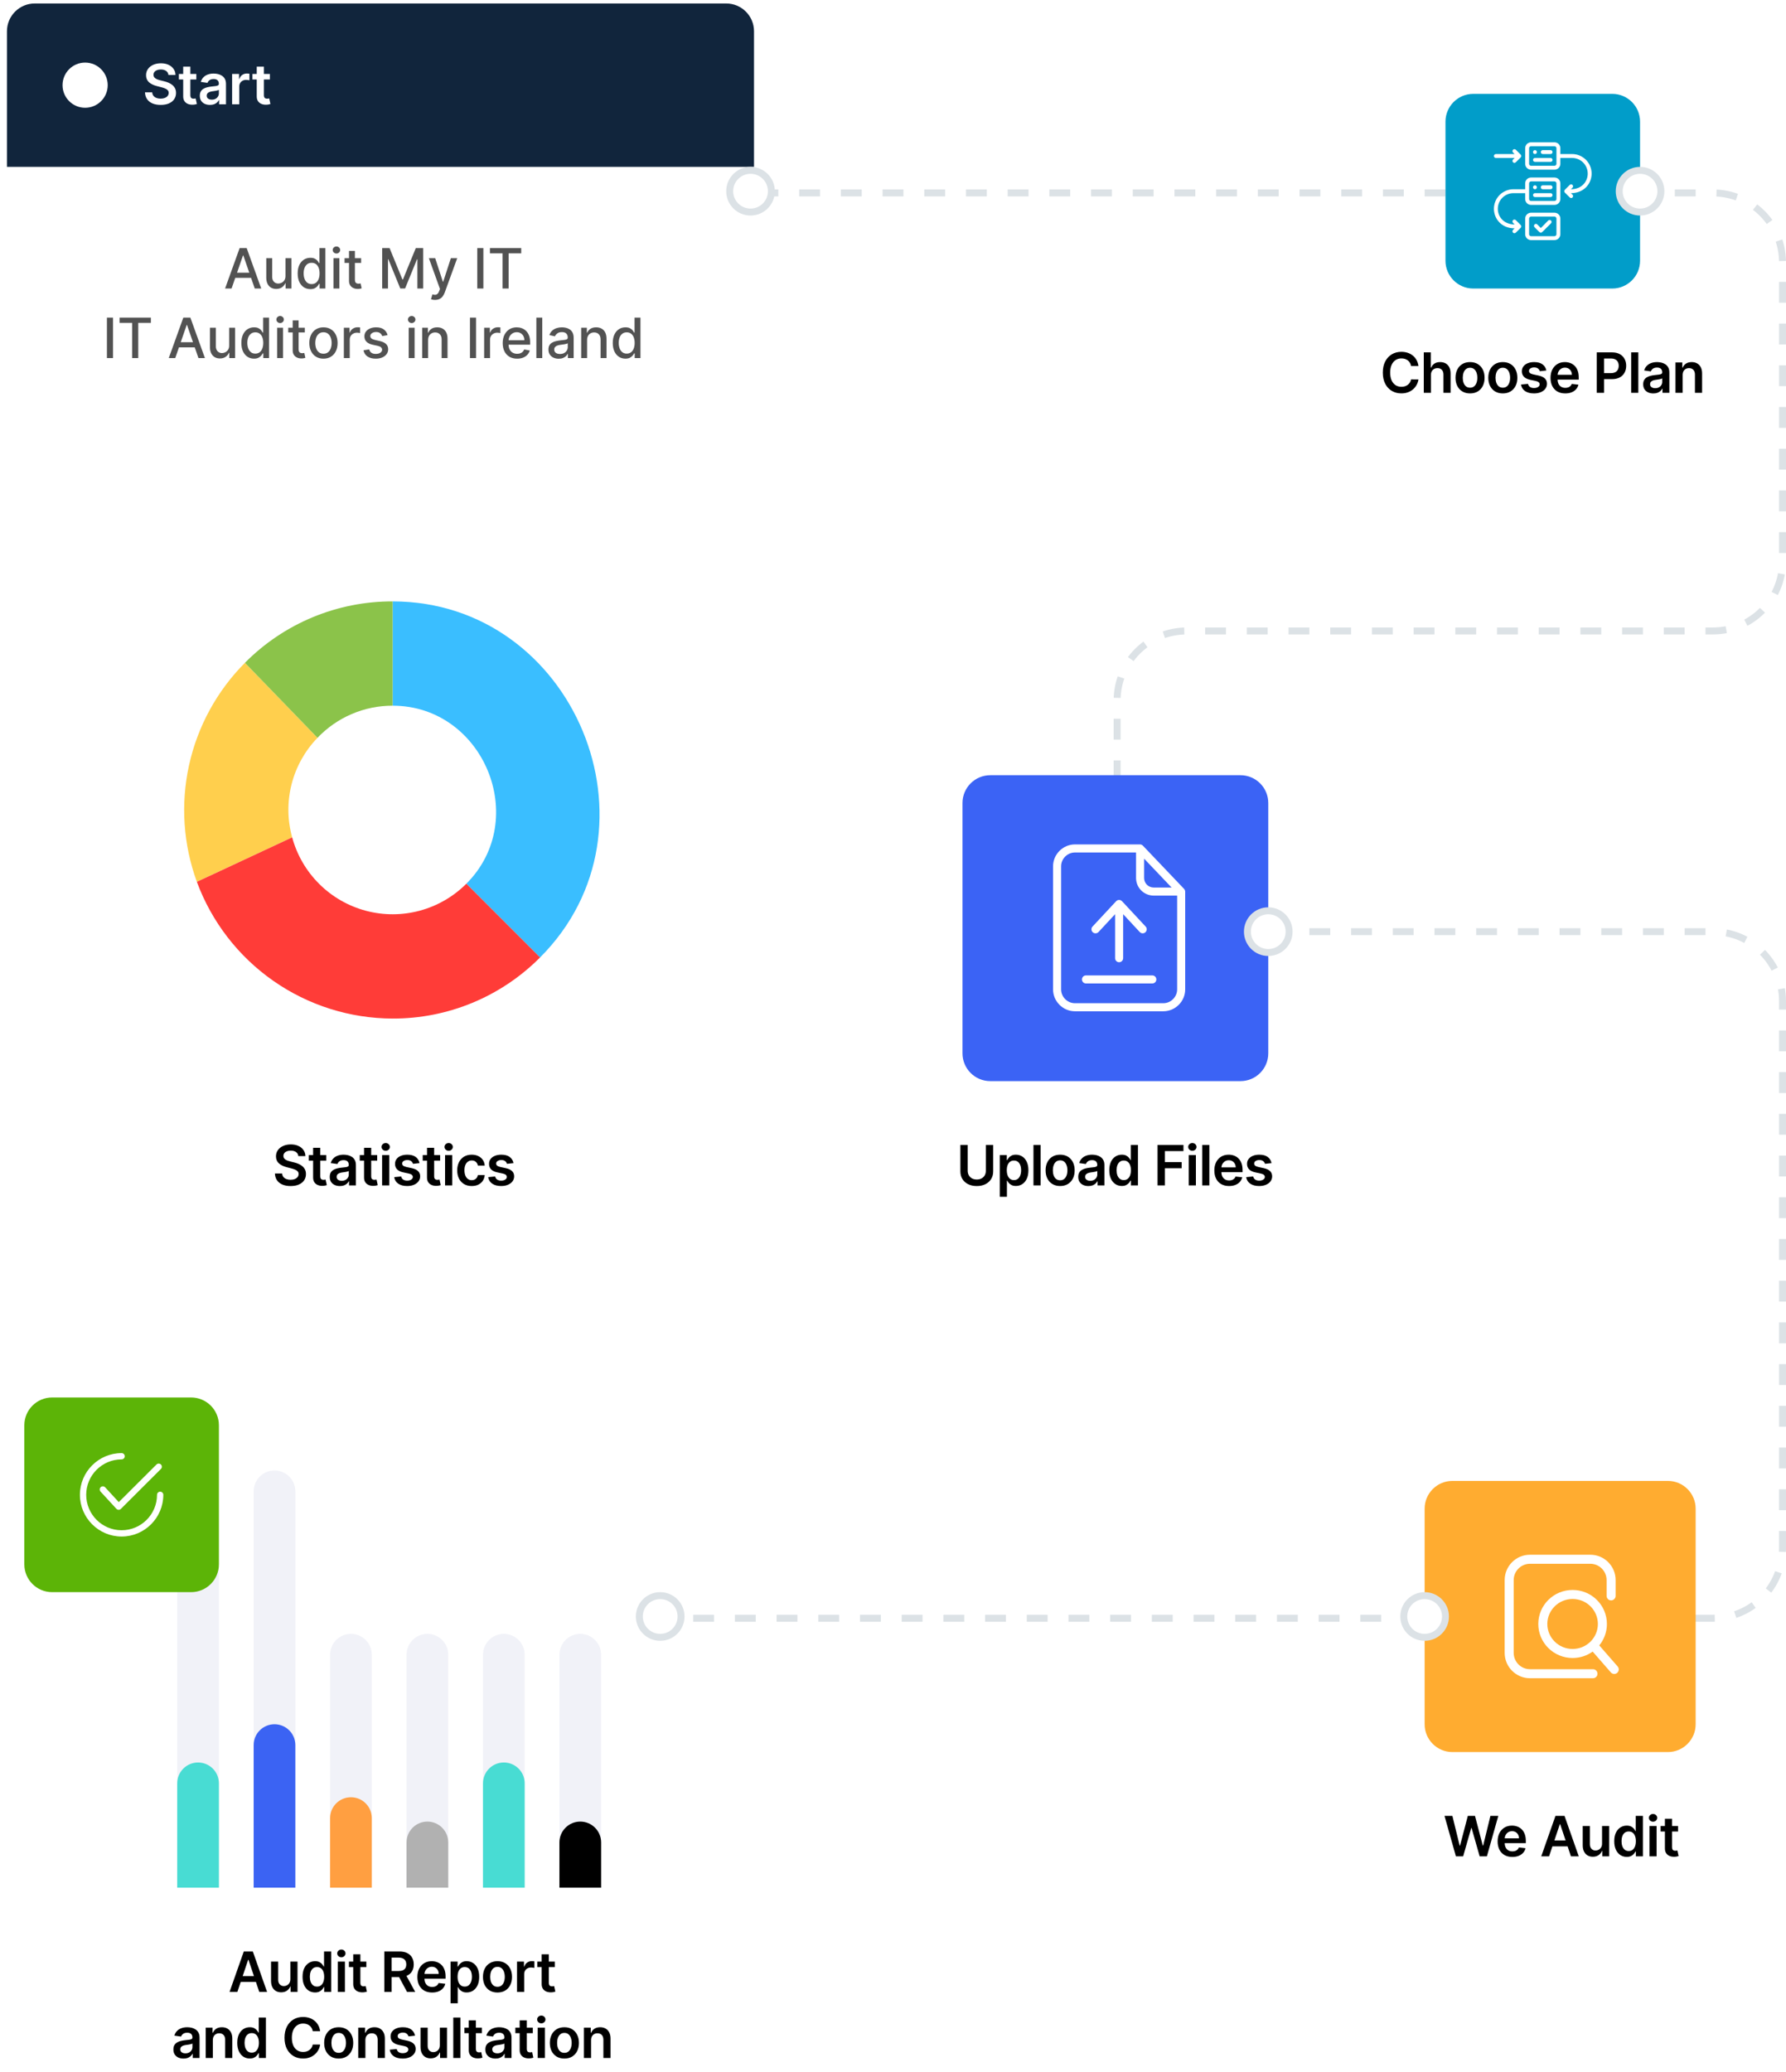   <svg width="514" height="596" viewBox="0 0 514 596" fill="none" xmlns="http://www.w3.org/2000/svg">
<path d="M218 55.5H493C504.046 55.5 513 64.454 513 75.5V161.5C513 172.546 504.046 181.5 493 181.5H341.5C330.454 181.5 321.5 190.454 321.5 201.5V248C321.5 259.046 330.454 268 341.5 268H493C504.046 268 513 276.954 513 288V445.5C513 456.546 504.046 465.5 493 465.5H191" stroke="#DCE2E6" stroke-width="2" stroke-dasharray="6 6"/>
<path d="M416 35C416 30.582 419.582 27 424 27H464C468.418 27 472 30.582 472 35V75C472 79.418 468.418 83 464 83H424C419.582 83 416 79.418 416 75V35Z" fill="#019DC9"/>
<path d="M447.375 51.062H440.625C440.177 51.062 439.748 51.24 439.432 51.557C439.115 51.873 438.938 52.302 438.938 52.75V54.438H435.562C434.071 54.438 432.64 55.03 431.585 56.085C430.53 57.14 429.938 58.571 429.938 60.062C429.938 62.92 432.114 65.688 435.894 65.688L435.444 66.132C435.365 66.211 435.311 66.311 435.289 66.421C435.267 66.53 435.278 66.644 435.321 66.747C435.364 66.85 435.436 66.938 435.53 67C435.623 67.062 435.732 67.094 435.844 67.094C436.159 67.094 436.147 67.021 437.649 65.524C437.727 65.445 437.78 65.345 437.801 65.236C437.822 65.127 437.811 65.014 437.767 64.911C437.711 64.765 437.767 64.844 436.243 63.319C436.191 63.267 436.128 63.225 436.06 63.197C435.991 63.169 435.918 63.154 435.844 63.154C435.77 63.154 435.696 63.169 435.628 63.197C435.559 63.225 435.497 63.267 435.444 63.319C435.392 63.372 435.35 63.434 435.322 63.503C435.294 63.571 435.279 63.645 435.279 63.719C435.279 63.793 435.294 63.866 435.322 63.935C435.35 64.003 435.392 64.066 435.444 64.118L435.894 64.562C432.801 64.562 431.062 62.369 431.062 60.062C431.062 58.869 431.537 57.724 432.381 56.88C433.224 56.037 434.369 55.562 435.562 55.562H438.938V57.25C438.938 57.698 439.115 58.127 439.432 58.443C439.748 58.76 440.177 58.938 440.625 58.938H447.375C447.823 58.938 448.252 58.76 448.568 58.443C448.885 58.127 449.062 57.698 449.062 57.25V52.75C449.062 52.302 448.885 51.873 448.568 51.557C448.252 51.24 447.823 51.062 447.375 51.062ZM447.938 57.25C447.938 57.399 447.878 57.542 447.773 57.648C447.667 57.753 447.524 57.812 447.375 57.812H440.625C440.476 57.812 440.333 57.753 440.227 57.648C440.122 57.542 440.062 57.399 440.062 57.25V52.75C440.062 52.601 440.122 52.458 440.227 52.352C440.333 52.247 440.476 52.188 440.625 52.188H447.375C447.524 52.188 447.667 52.247 447.773 52.352C447.878 52.458 447.938 52.601 447.938 52.75V57.25Z" fill="white"/>
<path d="M447.375 61.188H440.625C440.177 61.188 439.748 61.365 439.432 61.682C439.115 61.998 438.938 62.427 438.938 62.875V67.375C438.938 67.823 439.115 68.252 439.432 68.568C439.748 68.885 440.177 69.062 440.625 69.062H447.375C447.823 69.062 448.252 68.885 448.568 68.568C448.885 68.252 449.062 67.823 449.062 67.375V62.875C449.062 62.427 448.885 61.998 448.568 61.682C448.252 61.365 447.823 61.188 447.375 61.188ZM447.938 67.375C447.938 67.524 447.878 67.667 447.773 67.773C447.667 67.878 447.524 67.938 447.375 67.938H440.625C440.476 67.938 440.333 67.878 440.227 67.773C440.122 67.667 440.062 67.524 440.062 67.375V62.875C440.062 62.726 440.122 62.583 440.227 62.477C440.333 62.372 440.476 62.312 440.625 62.312H447.375C447.524 62.312 447.667 62.372 447.773 62.477C447.878 62.583 447.938 62.726 447.938 62.875V67.375Z" fill="white"/>
<path d="M446.25 43.188H444C443.851 43.188 443.708 43.247 443.602 43.352C443.497 43.458 443.438 43.601 443.438 43.75C443.438 43.899 443.497 44.042 443.602 44.148C443.708 44.253 443.851 44.312 444 44.312H446.25C446.399 44.312 446.542 44.253 446.648 44.148C446.753 44.042 446.812 43.899 446.812 43.75C446.812 43.601 446.753 43.458 446.648 43.352C446.542 43.247 446.399 43.188 446.25 43.188Z" fill="white"/>
<path d="M441.75 44.312C441.899 44.312 442.042 44.253 442.148 44.148C442.253 44.042 442.312 43.899 442.312 43.75C442.312 43.601 442.253 43.458 442.148 43.352C442.042 43.247 441.899 43.188 441.75 43.188C441.601 43.188 441.458 43.247 441.352 43.352C441.247 43.458 441.188 43.601 441.188 43.75C441.188 43.899 441.247 44.042 441.352 44.148C441.458 44.253 441.601 44.312 441.75 44.312Z" fill="white"/>
<path d="M446.25 53.312H444C443.851 53.312 443.708 53.372 443.602 53.477C443.497 53.583 443.438 53.726 443.438 53.875C443.438 54.024 443.497 54.167 443.602 54.273C443.708 54.378 443.851 54.438 444 54.438H446.25C446.399 54.438 446.542 54.378 446.648 54.273C446.753 54.167 446.812 54.024 446.812 53.875C446.812 53.726 446.753 53.583 446.648 53.477C446.542 53.372 446.399 53.312 446.25 53.312Z" fill="white"/>
<path d="M441.75 54.438C441.899 54.438 442.042 54.378 442.148 54.273C442.253 54.167 442.312 54.024 442.312 53.875C442.312 53.726 442.253 53.583 442.148 53.477C442.042 53.372 441.899 53.312 441.75 53.312C441.601 53.312 441.458 53.372 441.352 53.477C441.247 53.583 441.188 53.726 441.188 53.875C441.188 54.024 441.247 54.167 441.352 54.273C441.458 54.378 441.601 54.438 441.75 54.438Z" fill="white"/>
<path d="M445.57 63.439L443.438 65.599L442.431 64.564C442.379 64.511 442.316 64.47 442.248 64.441C442.179 64.413 442.106 64.398 442.032 64.398C441.957 64.398 441.884 64.413 441.815 64.441C441.747 64.47 441.685 64.511 441.632 64.564C441.58 64.616 441.538 64.679 441.51 64.747C441.481 64.816 441.467 64.889 441.467 64.963C441.467 65.037 441.481 65.111 441.51 65.179C441.538 65.248 441.58 65.31 441.632 65.363C443.151 66.881 443.128 66.932 443.438 66.932C443.747 66.932 443.663 66.932 446.368 64.238C446.421 64.185 446.463 64.123 446.491 64.054C446.519 63.986 446.534 63.912 446.534 63.838C446.534 63.764 446.519 63.691 446.491 63.622C446.463 63.554 446.421 63.491 446.368 63.439C446.316 63.386 446.254 63.345 446.185 63.316C446.117 63.288 446.043 63.273 445.969 63.273C445.895 63.273 445.821 63.288 445.753 63.316C445.684 63.345 445.622 63.386 445.57 63.439Z" fill="white"/>
<path d="M458.062 49.938C458.062 48.446 457.47 47.015 456.415 45.96C455.36 44.905 453.929 44.312 452.438 44.312H449.062V42.625C449.062 42.177 448.885 41.748 448.568 41.432C448.252 41.115 447.823 40.938 447.375 40.938H440.625C440.177 40.938 439.748 41.115 439.432 41.432C439.115 41.748 438.938 42.177 438.938 42.625V47.125C438.938 47.573 439.115 48.002 439.432 48.318C439.748 48.635 440.177 48.812 440.625 48.812H447.375C447.823 48.812 448.252 48.635 448.568 48.318C448.885 48.002 449.062 47.573 449.062 47.125V45.438H452.438C453.631 45.438 454.776 45.912 455.619 46.755C456.463 47.599 456.938 48.744 456.938 49.938C456.938 52.188 455.25 54.438 452.106 54.438L452.556 53.993C452.608 53.941 452.65 53.878 452.678 53.81C452.706 53.741 452.721 53.668 452.721 53.594C452.721 53.52 452.706 53.446 452.678 53.378C452.65 53.309 452.608 53.247 452.556 53.194C452.503 53.142 452.441 53.1 452.372 53.072C452.304 53.044 452.23 53.029 452.156 53.029C452.082 53.029 452.009 53.044 451.94 53.072C451.872 53.1 451.809 53.142 451.757 53.194C450.233 54.719 450.289 54.64 450.233 54.786C450.189 54.889 450.178 55.002 450.199 55.111C450.22 55.22 450.273 55.32 450.351 55.399C451.875 56.918 451.875 56.969 452.156 56.969C452.268 56.969 452.377 56.937 452.47 56.875C452.564 56.813 452.636 56.725 452.679 56.622C452.722 56.519 452.733 56.405 452.711 56.296C452.689 56.186 452.635 56.086 452.556 56.007L452.106 55.562C455.897 55.562 458.062 52.789 458.062 49.938ZM447.938 47.125C447.938 47.274 447.878 47.417 447.773 47.523C447.667 47.628 447.524 47.688 447.375 47.688H440.625C440.476 47.688 440.333 47.628 440.227 47.523C440.122 47.417 440.062 47.274 440.062 47.125V42.625C440.062 42.476 440.122 42.333 440.227 42.227C440.333 42.122 440.476 42.062 440.625 42.062H447.375C447.524 42.062 447.667 42.122 447.773 42.227C447.878 42.333 447.938 42.476 447.938 42.625V47.125Z" fill="white"/>
<path d="M430.5 45.44H435.894L435.444 45.884C435.365 45.963 435.311 46.063 435.289 46.173C435.267 46.282 435.278 46.396 435.321 46.499C435.364 46.602 435.436 46.691 435.53 46.752C435.623 46.814 435.732 46.847 435.844 46.846C436.159 46.846 436.147 46.773 437.649 45.277C437.727 45.198 437.78 45.097 437.801 44.988C437.822 44.879 437.811 44.766 437.767 44.664C437.711 44.517 437.767 44.596 436.243 43.072C436.191 43.019 436.128 42.978 436.06 42.949C435.991 42.921 435.918 42.906 435.844 42.906C435.694 42.906 435.55 42.966 435.444 43.072C435.392 43.124 435.35 43.186 435.322 43.255C435.294 43.323 435.279 43.397 435.279 43.471C435.279 43.621 435.338 43.764 435.444 43.87L435.894 44.315H430.5C430.351 44.315 430.208 44.374 430.102 44.48C429.997 44.585 429.938 44.728 429.938 44.877C429.938 45.026 429.997 45.17 430.102 45.275C430.208 45.38 430.351 45.44 430.5 45.44Z" fill="white"/>
<path d="M446.25 45.438H441.75C441.601 45.438 441.458 45.497 441.352 45.602C441.247 45.708 441.188 45.851 441.188 46C441.188 46.149 441.247 46.292 441.352 46.398C441.458 46.503 441.601 46.562 441.75 46.562H446.25C446.399 46.562 446.542 46.503 446.648 46.398C446.753 46.292 446.812 46.149 446.812 46C446.812 45.851 446.753 45.708 446.648 45.602C446.542 45.497 446.399 45.438 446.25 45.438Z" fill="white"/>
<path d="M446.25 55.562H441.75C441.601 55.562 441.458 55.622 441.352 55.727C441.247 55.833 441.188 55.976 441.188 56.125C441.188 56.274 441.247 56.417 441.352 56.523C441.458 56.628 441.601 56.688 441.75 56.688H446.25C446.399 56.688 446.542 56.628 446.648 56.523C446.753 56.417 446.812 56.274 446.812 56.125C446.812 55.976 446.753 55.833 446.648 55.727C446.542 55.622 446.399 55.562 446.25 55.562Z" fill="white"/>
<path d="M277 231C277 226.582 280.582 223 285 223H357C361.418 223 365 226.582 365 231V303C365 307.418 361.418 311 357 311H285C280.582 311 277 307.418 277 303V231Z" fill="#3B63F5"/>
<g clip-path="url(#clip0_1226_7110)">
<path d="M328.929 243.277C328.709 243.045 328.407 242.906 328.095 242.906H309.37C305.915 242.906 303.062 245.747 303.062 249.202V284.61C303.062 288.066 305.915 290.906 309.37 290.906H334.784C338.239 290.906 341.091 288.066 341.091 284.61V256.495C341.091 256.193 340.952 255.903 340.755 255.683L328.929 243.277ZM329.265 246.999L337.184 255.312H332.036C330.506 255.312 329.265 254.083 329.265 252.553V246.999ZM334.784 288.587H309.37C307.202 288.587 305.381 286.79 305.381 284.61V249.202C305.381 247.034 307.19 245.225 309.37 245.225H326.946V252.553C326.946 255.37 329.219 257.631 332.036 257.631H338.773V284.61C338.773 286.79 336.964 288.587 334.784 288.587Z" fill="white"/>
<path d="M331.619 280.586H312.535C311.898 280.586 311.376 281.107 311.376 281.745C311.376 282.383 311.898 282.905 312.535 282.905H331.631C332.269 282.905 332.791 282.383 332.791 281.745C332.791 281.107 332.269 280.586 331.619 280.586Z" fill="white"/>
<path d="M316.141 268.112L320.918 262.975V275.636C320.918 276.274 321.44 276.796 322.077 276.796C322.715 276.796 323.237 276.274 323.237 275.636V262.975L328.014 268.112C328.245 268.355 328.547 268.483 328.86 268.483C329.138 268.483 329.428 268.378 329.648 268.17C330.112 267.729 330.147 266.998 329.707 266.535L322.912 259.242C322.692 259.01 322.39 258.871 322.066 258.871C321.741 258.871 321.44 259.01 321.22 259.242L314.425 266.535C313.985 266.998 314.02 267.74 314.483 268.17C314.97 268.61 315.7 268.575 316.141 268.112Z" fill="white"/>
</g>
<g filter="url(#filter0_dd_1226_7110)">
<rect x="35" y="388" width="155" height="155" rx="6" fill="white"/>
</g>
<path d="M51 451C51 447.686 53.686 445 57 445C60.314 445 63 447.686 63 451V543H51V451Z" fill="#F1F2F8"/>
<path d="M73 429C73 425.686 75.686 423 79 423C82.314 423 85 425.686 85 429V543H73V429Z" fill="#F1F2F8"/>
<path d="M95 476C95 472.686 97.686 470 101 470C104.314 470 107 472.686 107 476V543H95V476Z" fill="#F1F2F8"/>
<path d="M117 476C117 472.686 119.686 470 123 470C126.314 470 129 472.686 129 476V543H117V476Z" fill="#F1F2F8"/>
<path d="M139 476C139 472.686 141.686 470 145 470C148.314 470 151 472.686 151 476V543H139V476Z" fill="#F1F2F8"/>
<path d="M161 476C161 472.686 163.686 470 167 470C170.314 470 173 472.686 173 476V543H161V476Z" fill="#F1F2F8"/>
<path d="M51 513C51 509.686 53.686 507 57 507C60.314 507 63 509.686 63 513V543H51V513Z" fill="#48DCD3"/>
<path d="M73 502C73 498.686 75.686 496 79 496C82.314 496 85 498.686 85 502V543H73V502Z" fill="#3B63F3"/>
<path d="M95 523C95 519.686 97.686 517 101 517C104.314 517 107 519.686 107 523V543H95V523Z" fill="#FF9F41"/>
<path d="M117 530C117 526.686 119.686 524 123 524C126.314 524 129 526.686 129 530V543H117V530Z" fill="#B1B1B1"/>
<path d="M139 513C139 509.686 141.686 507 145 507C148.314 507 151 509.686 151 513V543H139V513Z" fill="#48DCD3"/>
<path d="M161 530C161 526.686 163.686 524 167 524C170.314 524 173 526.686 173 530V543H161V530Z" fill="black"/>
<g filter="url(#filter1_dd_1226_7110)">
<rect x="35" y="156" width="155" height="155" rx="6" fill="white"/>
</g>
<path d="M113 173V203C139.124 203 152.762 235.662 134.212 254.212L155.426 275.426C192.508 238.344 165.234 173 113 173Z" fill="#3ABEFF"/>
<path d="M70.488 190.664C62.43 198.763 56.848 208.991 54.398 220.15C51.949 231.309 52.731 242.935 56.656 253.664L84.084 240.88C82.697 235.885 82.64 230.615 83.919 225.591C85.198 220.568 87.767 215.966 91.374 212.242L70.488 190.664Z" fill="#FFCF4D"/>
<path d="M112.999 173C105.096 172.979 97.268 174.529 89.97 177.561C82.672 180.594 76.05 185.047 70.489 190.662L91.373 212.244C94.16 209.314 97.515 206.983 101.234 205.393C104.952 203.804 108.955 202.99 112.999 203V173Z" fill="#8BC34A"/>
<path d="M134.211 254.213C130.498 257.929 125.873 260.604 120.799 261.969C115.726 263.335 110.383 263.343 105.306 261.993C100.229 260.643 95.596 257.982 91.871 254.277C88.146 250.572 85.46 245.953 84.083 240.883L56.655 253.669C60.916 265.188 68.597 275.129 78.667 282.159C88.738 289.189 100.717 292.972 112.999 293.001C120.882 293.023 128.69 291.481 135.973 288.464C143.255 285.447 149.867 281.016 155.425 275.427L134.211 254.213Z" fill="#FF3C38"/>
<path d="M410 434C410 429.582 413.582 426 418 426H480C484.418 426 488 429.582 488 434V496C488 500.418 484.418 504 480 504H418C413.582 504 410 500.418 410 496V434Z" fill="#FFAC30"/>
<path d="M440.332 480.165C437.736 480.165 435.632 478.061 435.632 475.465V454.534C435.632 451.939 437.736 449.834 440.332 449.834H457.669C460.264 449.834 462.369 451.939 462.369 454.534V459.068C462.369 459.786 462.951 460.368 463.669 460.368C464.387 460.368 464.969 459.786 464.969 459.068V454.534C464.969 450.503 461.7 447.234 457.669 447.234H440.332C436.301 447.234 433.032 450.503 433.032 454.534V475.465C433.032 479.497 436.301 482.765 440.332 482.765H458.448C459.166 482.765 459.748 482.183 459.748 481.465C459.748 480.747 459.166 480.165 458.448 480.165H440.332Z" fill="white"/>
<path fill-rule="evenodd" clip-rule="evenodd" d="M442.712 467.156C442.712 461.737 447.145 457.367 452.586 457.367C458.026 457.367 462.459 461.737 462.459 467.156C462.459 469.494 461.634 471.637 460.258 473.318L465.55 479.376C466.023 479.917 465.967 480.738 465.426 481.21C464.886 481.683 464.065 481.627 463.592 481.086L458.359 475.097C456.734 476.26 454.739 476.944 452.586 476.944C447.145 476.944 442.712 472.574 442.712 467.156ZM452.586 459.967C448.556 459.967 445.312 463.198 445.312 467.156C445.312 471.113 448.556 474.344 452.586 474.344C456.615 474.344 459.859 471.113 459.859 467.156C459.859 463.198 456.615 459.967 452.586 459.967Z" fill="white"/>
<circle cx="365" cy="268" r="6" fill="white" stroke="#DCE2E6" stroke-width="2"/>
<circle cx="190" cy="465" r="6" fill="white" stroke="#DCE2E6" stroke-width="2"/>
<circle cx="410" cy="465" r="6" fill="white" stroke="#DCE2E6" stroke-width="2"/>
<g filter="url(#filter2_dd_1226_7110)">
<rect x="2" y="1" width="215" height="130" rx="6" fill="white"/>
</g>
<path d="M66.641 83H64.777L68.965 71.364H70.993L75.181 83H73.317L70.027 73.477H69.936L66.641 83ZM66.953 78.443H72.999V79.921H66.953V78.443ZM82.157 79.381V74.273H83.862V83H82.191V81.489H82.1C81.9 81.954 81.578 82.343 81.134 82.653C80.695 82.96 80.148 83.114 79.492 83.114C78.932 83.114 78.436 82.99 78.004 82.744C77.576 82.494 77.239 82.125 76.992 81.636C76.75 81.148 76.629 80.544 76.629 79.824V74.273H78.328V79.619C78.328 80.214 78.492 80.688 78.822 81.04C79.151 81.392 79.579 81.568 80.106 81.568C80.424 81.568 80.74 81.489 81.055 81.329C81.373 81.171 81.636 80.93 81.845 80.608C82.057 80.286 82.161 79.877 82.157 79.381ZM89.315 83.171C88.611 83.171 87.982 82.99 87.429 82.631C86.88 82.267 86.448 81.75 86.134 81.079C85.823 80.405 85.668 79.597 85.668 78.653C85.668 77.71 85.825 76.903 86.139 76.233C86.457 75.562 86.893 75.049 87.446 74.693C87.999 74.337 88.626 74.159 89.327 74.159C89.868 74.159 90.304 74.25 90.634 74.432C90.967 74.61 91.225 74.818 91.406 75.057C91.592 75.296 91.736 75.506 91.838 75.688H91.94V71.364H93.639V83H91.98V81.642H91.838C91.736 81.828 91.588 82.04 91.395 82.278C91.206 82.517 90.944 82.725 90.611 82.903C90.278 83.081 89.846 83.171 89.315 83.171ZM89.69 81.722C90.179 81.722 90.592 81.593 90.929 81.335C91.27 81.074 91.528 80.712 91.702 80.25C91.88 79.788 91.969 79.25 91.969 78.636C91.969 78.03 91.882 77.5 91.707 77.046C91.533 76.591 91.278 76.237 90.94 75.983C90.603 75.729 90.187 75.602 89.69 75.602C89.179 75.602 88.753 75.735 88.412 76C88.071 76.265 87.814 76.627 87.639 77.085C87.469 77.544 87.384 78.061 87.384 78.636C87.384 79.22 87.471 79.744 87.645 80.21C87.819 80.676 88.077 81.046 88.418 81.318C88.762 81.587 89.187 81.722 89.69 81.722ZM95.968 83V74.273H97.667V83H95.968ZM96.826 72.926C96.531 72.926 96.277 72.828 96.065 72.631C95.856 72.43 95.752 72.191 95.752 71.915C95.752 71.635 95.856 71.396 96.065 71.199C96.277 70.998 96.531 70.898 96.826 70.898C97.121 70.898 97.373 70.998 97.582 71.199C97.794 71.396 97.9 71.635 97.9 71.915C97.9 72.191 97.794 72.43 97.582 72.631C97.373 72.828 97.121 72.926 96.826 72.926ZM103.93 74.273V75.636H99.163V74.273H103.93ZM100.442 72.182H102.14V80.438C102.14 80.767 102.19 81.015 102.288 81.182C102.387 81.345 102.514 81.456 102.669 81.517C102.828 81.574 103 81.602 103.186 81.602C103.322 81.602 103.442 81.593 103.544 81.574C103.646 81.555 103.726 81.54 103.782 81.528L104.089 82.932C103.991 82.97 103.851 83.008 103.669 83.046C103.487 83.087 103.26 83.11 102.987 83.114C102.54 83.121 102.123 83.042 101.737 82.875C101.351 82.708 101.038 82.451 100.8 82.102C100.561 81.754 100.442 81.316 100.442 80.79V72.182ZM109.988 71.364H112.119L115.823 80.409H115.96L119.664 71.364H121.795V83H120.125V74.579H120.017L116.585 82.983H115.198L111.767 74.574H111.659V83H109.988V71.364ZM125.189 86.273C124.935 86.273 124.704 86.252 124.496 86.21C124.288 86.172 124.132 86.131 124.03 86.085L124.439 84.693C124.75 84.776 125.026 84.812 125.269 84.801C125.511 84.79 125.725 84.699 125.911 84.528C126.1 84.358 126.267 84.079 126.411 83.693L126.621 83.114L123.428 74.273H125.246L127.456 81.046H127.547L129.757 74.273H131.581L127.985 84.165C127.818 84.619 127.606 85.004 127.348 85.318C127.091 85.636 126.784 85.875 126.428 86.034C126.072 86.193 125.659 86.273 125.189 86.273ZM139.112 71.364V83H137.356V71.364H139.112ZM140.999 72.875V71.364H150.005V72.875H146.374V83H144.624V72.875H140.999ZM32.528 91.364V103H30.772V91.364H32.528ZM34.414 92.875V91.364H43.42V92.875H39.789V103H38.039V92.875H34.414ZM50.436 103H48.572L52.76 91.364H54.788L58.975 103H57.112L53.822 93.477H53.731L50.436 103ZM50.748 98.443H56.794V99.921H50.748V98.443ZM65.952 99.381V94.273H67.656V103H65.986V101.489H65.895C65.694 101.955 65.372 102.343 64.929 102.653C64.49 102.96 63.942 103.114 63.287 103.114C62.726 103.114 62.23 102.991 61.798 102.744C61.37 102.494 61.033 102.125 60.787 101.636C60.545 101.148 60.423 100.544 60.423 99.824V94.273H62.122V99.619C62.122 100.214 62.287 100.687 62.617 101.04C62.946 101.392 63.374 101.568 63.901 101.568C64.219 101.568 64.535 101.489 64.85 101.33C65.168 101.17 65.431 100.93 65.639 100.608C65.851 100.286 65.956 99.877 65.952 99.381ZM73.11 103.17C72.406 103.17 71.777 102.991 71.224 102.631C70.674 102.267 70.243 101.75 69.928 101.08C69.618 100.405 69.462 99.597 69.462 98.653C69.462 97.71 69.62 96.903 69.934 96.233C70.252 95.562 70.688 95.049 71.241 94.693C71.794 94.337 72.421 94.159 73.121 94.159C73.663 94.159 74.099 94.25 74.428 94.432C74.762 94.61 75.019 94.818 75.201 95.057C75.387 95.296 75.531 95.506 75.633 95.688H75.735V91.364H77.434V103H75.775V101.642H75.633C75.531 101.828 75.383 102.04 75.19 102.278C75 102.517 74.739 102.725 74.406 102.903C74.072 103.081 73.64 103.17 73.11 103.17ZM73.485 101.722C73.974 101.722 74.387 101.593 74.724 101.335C75.065 101.074 75.322 100.712 75.496 100.25C75.674 99.788 75.763 99.25 75.763 98.636C75.763 98.03 75.676 97.5 75.502 97.046C75.328 96.591 75.072 96.237 74.735 95.983C74.398 95.729 73.981 95.602 73.485 95.602C72.974 95.602 72.548 95.735 72.207 96C71.866 96.265 71.608 96.627 71.434 97.085C71.263 97.544 71.178 98.061 71.178 98.636C71.178 99.22 71.265 99.744 71.44 100.21C71.614 100.676 71.871 101.045 72.212 101.318C72.557 101.587 72.981 101.722 73.485 101.722ZM79.763 103V94.273H81.462V103H79.763ZM80.621 92.926C80.325 92.926 80.071 92.828 79.859 92.631C79.651 92.43 79.547 92.191 79.547 91.915C79.547 91.635 79.651 91.396 79.859 91.199C80.071 90.998 80.325 90.898 80.621 90.898C80.916 90.898 81.168 90.998 81.376 91.199C81.588 91.396 81.695 91.635 81.695 91.915C81.695 92.191 81.588 92.43 81.376 92.631C81.168 92.828 80.916 92.926 80.621 92.926ZM87.725 94.273V95.636H82.958V94.273H87.725ZM84.236 92.182H85.935V100.438C85.935 100.767 85.984 101.015 86.083 101.182C86.181 101.345 86.308 101.456 86.463 101.517C86.623 101.574 86.795 101.602 86.981 101.602C87.117 101.602 87.236 101.593 87.338 101.574C87.441 101.555 87.52 101.54 87.577 101.528L87.884 102.932C87.785 102.97 87.645 103.008 87.463 103.045C87.282 103.087 87.055 103.11 86.782 103.114C86.335 103.121 85.918 103.042 85.532 102.875C85.145 102.708 84.833 102.451 84.594 102.102C84.356 101.754 84.236 101.316 84.236 100.79V92.182ZM93.091 103.176C92.272 103.176 91.558 102.989 90.948 102.614C90.339 102.239 89.865 101.714 89.528 101.04C89.191 100.366 89.022 99.578 89.022 98.676C89.022 97.771 89.191 96.979 89.528 96.301C89.865 95.623 90.339 95.097 90.948 94.722C91.558 94.347 92.272 94.159 93.091 94.159C93.909 94.159 94.623 94.347 95.233 94.722C95.842 95.097 96.316 95.623 96.653 96.301C96.99 96.979 97.159 97.771 97.159 98.676C97.159 99.578 96.99 100.366 96.653 101.04C96.316 101.714 95.842 102.239 95.233 102.614C94.623 102.989 93.909 103.176 93.091 103.176ZM93.096 101.75C93.626 101.75 94.066 101.61 94.414 101.33C94.763 101.049 95.02 100.676 95.187 100.21C95.358 99.744 95.443 99.231 95.443 98.671C95.443 98.114 95.358 97.602 95.187 97.136C95.02 96.667 94.763 96.29 94.414 96.006C94.066 95.722 93.626 95.579 93.096 95.579C92.562 95.579 92.119 95.722 91.767 96.006C91.418 96.29 91.159 96.667 90.988 97.136C90.822 97.602 90.738 98.114 90.738 98.671C90.738 99.231 90.822 99.744 90.988 100.21C91.159 100.676 91.418 101.049 91.767 101.33C92.119 101.61 92.562 101.75 93.096 101.75ZM98.959 103V94.273H100.601V95.659H100.692C100.851 95.189 101.131 94.82 101.533 94.551C101.938 94.278 102.397 94.142 102.908 94.142C103.014 94.142 103.139 94.146 103.283 94.153C103.431 94.161 103.546 94.171 103.63 94.182V95.807C103.561 95.788 103.44 95.767 103.266 95.744C103.092 95.718 102.917 95.704 102.743 95.704C102.342 95.704 101.984 95.79 101.669 95.96C101.359 96.127 101.112 96.36 100.931 96.659C100.749 96.954 100.658 97.292 100.658 97.671V103H98.959ZM111.543 96.403L110.004 96.676C109.939 96.479 109.837 96.292 109.697 96.114C109.56 95.936 109.375 95.79 109.14 95.676C108.905 95.562 108.612 95.506 108.259 95.506C107.778 95.506 107.377 95.614 107.055 95.829C106.733 96.042 106.572 96.316 106.572 96.653C106.572 96.945 106.68 97.18 106.896 97.358C107.112 97.536 107.46 97.682 107.941 97.796L109.328 98.114C110.131 98.299 110.729 98.585 111.123 98.972C111.517 99.358 111.714 99.86 111.714 100.477C111.714 101 111.562 101.466 111.259 101.875C110.96 102.28 110.542 102.598 110.004 102.83C109.47 103.061 108.85 103.176 108.146 103.176C107.168 103.176 106.371 102.968 105.754 102.551C105.136 102.131 104.757 101.534 104.617 100.761L106.259 100.511C106.362 100.939 106.572 101.263 106.89 101.483C107.208 101.699 107.623 101.807 108.134 101.807C108.691 101.807 109.136 101.691 109.47 101.46C109.803 101.225 109.97 100.939 109.97 100.602C109.97 100.33 109.867 100.1 109.663 99.915C109.462 99.729 109.153 99.589 108.737 99.494L107.259 99.171C106.445 98.985 105.843 98.689 105.453 98.284C105.066 97.879 104.873 97.365 104.873 96.744C104.873 96.229 105.017 95.778 105.305 95.392C105.593 95.006 105.99 94.704 106.498 94.489C107.006 94.269 107.587 94.159 108.242 94.159C109.185 94.159 109.928 94.364 110.47 94.773C111.011 95.178 111.369 95.722 111.543 96.403ZM117.624 103V94.273H119.323V103H117.624ZM118.482 92.926C118.187 92.926 117.933 92.828 117.721 92.631C117.512 92.43 117.408 92.191 117.408 91.915C117.408 91.635 117.512 91.396 117.721 91.199C117.933 90.998 118.187 90.898 118.482 90.898C118.778 90.898 119.029 90.998 119.238 91.199C119.45 91.396 119.556 91.635 119.556 91.915C119.556 92.191 119.45 92.43 119.238 92.631C119.029 92.828 118.778 92.926 118.482 92.926ZM123.211 97.818V103H121.513V94.273H123.143V95.693H123.251C123.452 95.231 123.766 94.86 124.194 94.579C124.626 94.299 125.17 94.159 125.825 94.159C126.42 94.159 126.941 94.284 127.388 94.534C127.835 94.78 128.181 95.148 128.427 95.636C128.674 96.125 128.797 96.729 128.797 97.449V103H127.098V97.653C127.098 97.021 126.933 96.526 126.603 96.171C126.274 95.811 125.821 95.631 125.245 95.631C124.852 95.631 124.501 95.716 124.194 95.886C123.891 96.057 123.651 96.307 123.473 96.636C123.299 96.962 123.211 97.356 123.211 97.818ZM137.009 91.364V103H135.254V91.364H137.009ZM139.334 103V94.273H140.976V95.659H141.067C141.226 95.189 141.506 94.82 141.908 94.551C142.313 94.278 142.771 94.142 143.283 94.142C143.389 94.142 143.514 94.146 143.658 94.153C143.806 94.161 143.921 94.171 144.004 94.182V95.807C143.936 95.788 143.815 95.767 143.641 95.744C143.466 95.718 143.292 95.704 143.118 95.704C142.716 95.704 142.359 95.79 142.044 95.96C141.734 96.127 141.487 96.36 141.306 96.659C141.124 96.954 141.033 97.292 141.033 97.671V103H139.334ZM148.827 103.176C147.968 103.176 147.227 102.992 146.606 102.625C145.988 102.254 145.511 101.733 145.174 101.062C144.841 100.388 144.674 99.599 144.674 98.693C144.674 97.799 144.841 97.011 145.174 96.329C145.511 95.648 145.981 95.115 146.583 94.733C147.189 94.35 147.897 94.159 148.708 94.159C149.201 94.159 149.678 94.24 150.14 94.403C150.602 94.566 151.017 94.822 151.384 95.171C151.752 95.519 152.041 95.972 152.254 96.528C152.466 97.081 152.572 97.754 152.572 98.546V99.148H145.634V97.875H150.907C150.907 97.428 150.816 97.032 150.634 96.688C150.452 96.339 150.197 96.064 149.867 95.864C149.541 95.663 149.159 95.562 148.719 95.562C148.242 95.562 147.826 95.68 147.469 95.915C147.117 96.146 146.844 96.449 146.651 96.824C146.462 97.195 146.367 97.599 146.367 98.034V99.028C146.367 99.612 146.469 100.108 146.674 100.517C146.882 100.926 147.172 101.239 147.543 101.455C147.915 101.667 148.348 101.773 148.844 101.773C149.166 101.773 149.46 101.727 149.725 101.636C149.99 101.542 150.219 101.402 150.413 101.216C150.606 101.03 150.754 100.801 150.856 100.528L152.464 100.818C152.335 101.292 152.104 101.706 151.771 102.062C151.441 102.415 151.026 102.689 150.526 102.886C150.03 103.08 149.464 103.176 148.827 103.176ZM156.06 91.364V103H154.361V91.364H156.06ZM160.789 103.193C160.236 103.193 159.736 103.091 159.289 102.886C158.842 102.678 158.488 102.377 158.226 101.983C157.969 101.589 157.84 101.106 157.84 100.534C157.84 100.042 157.935 99.636 158.124 99.318C158.313 99 158.569 98.748 158.891 98.562C159.213 98.377 159.573 98.237 159.971 98.142C160.368 98.047 160.774 97.975 161.187 97.926C161.709 97.865 162.134 97.816 162.459 97.778C162.785 97.737 163.022 97.671 163.169 97.579C163.317 97.489 163.391 97.341 163.391 97.136V97.097C163.391 96.6 163.251 96.216 162.971 95.943C162.694 95.671 162.281 95.534 161.732 95.534C161.16 95.534 160.709 95.661 160.38 95.915C160.054 96.165 159.829 96.443 159.704 96.75L158.107 96.386C158.296 95.856 158.573 95.428 158.937 95.102C159.304 94.773 159.726 94.534 160.204 94.386C160.681 94.235 161.183 94.159 161.709 94.159C162.058 94.159 162.427 94.201 162.817 94.284C163.211 94.364 163.579 94.511 163.919 94.727C164.264 94.943 164.546 95.252 164.766 95.653C164.986 96.051 165.096 96.568 165.096 97.204V103H163.437V101.807H163.368C163.259 102.027 163.094 102.242 162.874 102.455C162.654 102.667 162.372 102.843 162.027 102.983C161.683 103.123 161.27 103.193 160.789 103.193ZM161.158 101.83C161.628 101.83 162.029 101.737 162.363 101.551C162.7 101.366 162.955 101.123 163.13 100.824C163.308 100.521 163.397 100.197 163.397 99.852V98.727C163.336 98.788 163.219 98.845 163.044 98.898C162.874 98.947 162.679 98.99 162.459 99.028C162.24 99.062 162.026 99.095 161.817 99.125C161.609 99.151 161.435 99.174 161.294 99.193C160.965 99.235 160.664 99.305 160.391 99.403C160.122 99.502 159.906 99.644 159.743 99.829C159.584 100.011 159.505 100.254 159.505 100.557C159.505 100.977 159.66 101.295 159.971 101.511C160.281 101.723 160.677 101.83 161.158 101.83ZM168.961 97.818V103H167.262V94.273H168.893V95.693H169.001C169.202 95.231 169.516 94.86 169.944 94.579C170.376 94.299 170.92 94.159 171.575 94.159C172.17 94.159 172.69 94.284 173.137 94.534C173.584 94.78 173.931 95.148 174.177 95.636C174.423 96.125 174.547 96.729 174.547 97.449V103H172.848V97.653C172.848 97.021 172.683 96.526 172.353 96.171C172.024 95.811 171.571 95.631 170.995 95.631C170.601 95.631 170.251 95.716 169.944 95.886C169.641 96.057 169.401 96.307 169.223 96.636C169.048 96.962 168.961 97.356 168.961 97.818ZM179.996 103.17C179.291 103.17 178.663 102.991 178.11 102.631C177.56 102.267 177.129 101.75 176.814 101.08C176.504 100.405 176.348 99.597 176.348 98.653C176.348 97.71 176.505 96.903 176.82 96.233C177.138 95.562 177.574 95.049 178.127 94.693C178.68 94.337 179.307 94.159 180.007 94.159C180.549 94.159 180.985 94.25 181.314 94.432C181.647 94.61 181.905 94.818 182.087 95.057C182.272 95.296 182.416 95.506 182.519 95.688H182.621V91.364H184.32V103H182.661V101.642H182.519C182.416 101.828 182.269 102.04 182.076 102.278C181.886 102.517 181.625 102.725 181.291 102.903C180.958 103.081 180.526 103.17 179.996 103.17ZM180.371 101.722C180.86 101.722 181.272 101.593 181.61 101.335C181.951 101.074 182.208 100.712 182.382 100.25C182.56 99.788 182.649 99.25 182.649 98.636C182.649 98.03 182.562 97.5 182.388 97.046C182.214 96.591 181.958 96.237 181.621 95.983C181.284 95.729 180.867 95.602 180.371 95.602C179.86 95.602 179.433 95.735 179.093 96C178.752 96.265 178.494 96.627 178.32 97.085C178.149 97.544 178.064 98.061 178.064 98.636C178.064 99.22 178.151 99.744 178.326 100.21C178.5 100.676 178.757 101.045 179.098 101.318C179.443 101.587 179.867 101.722 180.371 101.722Z" fill="#525252"/>
<path d="M2 9C2 4.582 5.582 1 10 1H209C213.418 1 217 4.582 217 9V48H2V9Z" fill="#11253C"/>
<path d="M48.472 21.562C48.419 21.066 48.195 20.68 47.801 20.403C47.411 20.127 46.903 19.989 46.278 19.989C45.839 19.989 45.462 20.055 45.148 20.188C44.833 20.32 44.593 20.5 44.426 20.727C44.26 20.954 44.174 21.214 44.17 21.506C44.17 21.748 44.225 21.958 44.335 22.136C44.449 22.314 44.602 22.466 44.795 22.591C44.989 22.712 45.203 22.814 45.438 22.898C45.672 22.981 45.909 23.051 46.148 23.108L47.239 23.381C47.678 23.483 48.1 23.621 48.506 23.796C48.915 23.97 49.28 24.189 49.602 24.454C49.928 24.72 50.186 25.04 50.375 25.415C50.564 25.79 50.659 26.229 50.659 26.733C50.659 27.415 50.485 28.015 50.136 28.534C49.788 29.049 49.284 29.453 48.625 29.744C47.97 30.032 47.176 30.176 46.244 30.176C45.339 30.176 44.553 30.036 43.886 29.756C43.224 29.475 42.705 29.066 42.33 28.528C41.958 27.991 41.758 27.335 41.727 26.562H43.801C43.831 26.968 43.956 27.305 44.176 27.574C44.396 27.843 44.682 28.044 45.034 28.176C45.39 28.309 45.788 28.375 46.227 28.375C46.686 28.375 47.087 28.307 47.432 28.171C47.78 28.03 48.053 27.837 48.25 27.591C48.447 27.341 48.547 27.049 48.551 26.716C48.547 26.413 48.458 26.163 48.284 25.966C48.11 25.765 47.865 25.599 47.551 25.466C47.24 25.329 46.877 25.208 46.46 25.102L45.136 24.761C44.178 24.515 43.42 24.142 42.864 23.642C42.311 23.138 42.034 22.47 42.034 21.636C42.034 20.951 42.22 20.35 42.591 19.835C42.966 19.32 43.475 18.921 44.119 18.636C44.763 18.349 45.492 18.204 46.307 18.204C47.133 18.204 47.856 18.349 48.477 18.636C49.102 18.921 49.593 19.316 49.949 19.824C50.305 20.328 50.489 20.907 50.5 21.562H48.472ZM56.501 21.273V22.864H51.484V21.273H56.501ZM52.723 19.182H54.78V27.375C54.78 27.651 54.822 27.864 54.905 28.011C54.992 28.155 55.106 28.254 55.246 28.307C55.386 28.36 55.541 28.386 55.712 28.386C55.84 28.386 55.958 28.377 56.064 28.358C56.174 28.339 56.257 28.322 56.314 28.307L56.66 29.915C56.551 29.953 56.393 29.994 56.189 30.04C55.988 30.085 55.742 30.112 55.45 30.119C54.935 30.134 54.471 30.057 54.058 29.886C53.645 29.712 53.318 29.443 53.075 29.079C52.837 28.716 52.719 28.261 52.723 27.716V19.182ZM60.429 30.176C59.876 30.176 59.378 30.078 58.935 29.881C58.495 29.68 58.147 29.384 57.889 28.994C57.635 28.604 57.508 28.123 57.508 27.551C57.508 27.059 57.599 26.651 57.781 26.329C57.963 26.008 58.211 25.75 58.526 25.557C58.84 25.364 59.194 25.218 59.588 25.119C59.986 25.017 60.397 24.943 60.821 24.898C61.332 24.845 61.747 24.797 62.065 24.756C62.383 24.71 62.614 24.642 62.758 24.551C62.906 24.456 62.98 24.311 62.98 24.114V24.079C62.98 23.651 62.853 23.32 62.599 23.085C62.346 22.85 61.98 22.733 61.503 22.733C60.999 22.733 60.599 22.843 60.304 23.062C60.012 23.282 59.815 23.542 59.713 23.841L57.793 23.568C57.944 23.038 58.194 22.595 58.543 22.239C58.891 21.879 59.317 21.61 59.821 21.432C60.325 21.25 60.882 21.159 61.491 21.159C61.912 21.159 62.33 21.208 62.747 21.307C63.164 21.405 63.544 21.568 63.889 21.796C64.234 22.019 64.51 22.324 64.719 22.71C64.931 23.097 65.037 23.579 65.037 24.159V30H63.06V28.801H62.991C62.866 29.044 62.69 29.271 62.463 29.483C62.239 29.691 61.957 29.86 61.616 29.989C61.279 30.114 60.883 30.176 60.429 30.176ZM60.963 28.665C61.376 28.665 61.734 28.583 62.037 28.421C62.34 28.254 62.573 28.034 62.736 27.761C62.902 27.489 62.986 27.191 62.986 26.869V25.841C62.921 25.894 62.812 25.943 62.656 25.989C62.505 26.034 62.334 26.074 62.145 26.108C61.955 26.142 61.768 26.172 61.582 26.199C61.397 26.225 61.236 26.248 61.099 26.267C60.793 26.309 60.518 26.377 60.276 26.472C60.033 26.566 59.842 26.699 59.702 26.869C59.562 27.036 59.491 27.252 59.491 27.517C59.491 27.896 59.63 28.182 59.906 28.375C60.183 28.568 60.535 28.665 60.963 28.665ZM66.801 30V21.273H68.795V22.727H68.886C69.045 22.224 69.318 21.835 69.704 21.562C70.095 21.286 70.54 21.148 71.04 21.148C71.153 21.148 71.28 21.153 71.42 21.165C71.564 21.172 71.684 21.186 71.778 21.204V23.097C71.691 23.066 71.553 23.04 71.364 23.017C71.178 22.991 70.998 22.977 70.824 22.977C70.449 22.977 70.112 23.059 69.812 23.222C69.517 23.381 69.284 23.602 69.114 23.886C68.943 24.171 68.858 24.498 68.858 24.869V30H66.801ZM77.668 21.273V22.864H72.65V21.273H77.668ZM73.889 19.182H75.946V27.375C75.946 27.651 75.988 27.864 76.071 28.011C76.158 28.155 76.272 28.254 76.412 28.307C76.552 28.36 76.707 28.386 76.878 28.386C77.007 28.386 77.124 28.377 77.23 28.358C77.34 28.339 77.423 28.322 77.48 28.307L77.827 29.915C77.717 29.953 77.56 29.994 77.355 30.04C77.154 30.085 76.908 30.112 76.616 30.119C76.101 30.134 75.637 30.057 75.224 29.886C74.811 29.712 74.484 29.443 74.241 29.079C74.003 28.716 73.885 28.261 73.889 27.716V19.182Z" fill="white"/>
<path d="M408.222 105.29H406.097C406.036 104.941 405.924 104.633 405.761 104.364C405.599 104.091 405.396 103.86 405.154 103.67C404.911 103.481 404.635 103.339 404.324 103.244C404.017 103.146 403.686 103.097 403.33 103.097C402.697 103.097 402.136 103.256 401.648 103.574C401.159 103.888 400.777 104.35 400.5 104.96C400.224 105.566 400.085 106.307 400.085 107.182C400.085 108.072 400.224 108.822 400.5 109.432C400.78 110.038 401.163 110.496 401.648 110.807C402.136 111.114 402.695 111.267 403.324 111.267C403.672 111.267 403.998 111.222 404.301 111.131C404.608 111.036 404.883 110.898 405.125 110.716C405.371 110.534 405.578 110.311 405.744 110.045C405.915 109.78 406.032 109.477 406.097 109.136L408.222 109.148C408.142 109.701 407.97 110.22 407.705 110.705C407.443 111.189 407.1 111.617 406.676 111.989C406.252 112.356 405.756 112.644 405.188 112.852C404.619 113.057 403.989 113.159 403.296 113.159C402.273 113.159 401.36 112.922 400.557 112.449C399.754 111.975 399.121 111.292 398.659 110.398C398.197 109.504 397.966 108.432 397.966 107.182C397.966 105.928 398.199 104.856 398.665 103.966C399.131 103.072 399.765 102.388 400.568 101.915C401.371 101.441 402.28 101.205 403.296 101.205C403.943 101.205 404.546 101.295 405.102 101.477C405.659 101.659 406.155 101.926 406.591 102.278C407.027 102.627 407.385 103.055 407.665 103.562C407.949 104.066 408.135 104.642 408.222 105.29ZM411.814 107.886V113H409.757V101.364H411.769V105.756H411.871C412.075 105.263 412.392 104.875 412.82 104.591C413.252 104.303 413.801 104.159 414.467 104.159C415.073 104.159 415.602 104.286 416.053 104.54C416.503 104.794 416.852 105.165 417.098 105.653C417.348 106.142 417.473 106.739 417.473 107.443V113H415.416V107.761C415.416 107.174 415.265 106.718 414.962 106.392C414.662 106.062 414.242 105.898 413.7 105.898C413.337 105.898 413.011 105.977 412.723 106.136C412.439 106.292 412.216 106.517 412.053 106.812C411.894 107.108 411.814 107.466 411.814 107.886ZM423.073 113.17C422.22 113.17 421.482 112.983 420.857 112.608C420.232 112.233 419.747 111.708 419.402 111.034C419.061 110.36 418.891 109.572 418.891 108.67C418.891 107.769 419.061 106.979 419.402 106.301C419.747 105.623 420.232 105.097 420.857 104.722C421.482 104.347 422.22 104.159 423.073 104.159C423.925 104.159 424.663 104.347 425.288 104.722C425.913 105.097 426.396 105.623 426.737 106.301C427.082 106.979 427.254 107.769 427.254 108.67C427.254 109.572 427.082 110.36 426.737 111.034C426.396 111.708 425.913 112.233 425.288 112.608C424.663 112.983 423.925 113.17 423.073 113.17ZM423.084 111.523C423.546 111.523 423.932 111.396 424.243 111.142C424.554 110.884 424.785 110.54 424.936 110.108C425.091 109.676 425.169 109.195 425.169 108.665C425.169 108.131 425.091 107.648 424.936 107.216C424.785 106.78 424.554 106.434 424.243 106.176C423.932 105.919 423.546 105.79 423.084 105.79C422.61 105.79 422.216 105.919 421.902 106.176C421.591 106.434 421.358 106.78 421.203 107.216C421.052 107.648 420.976 108.131 420.976 108.665C420.976 109.195 421.052 109.676 421.203 110.108C421.358 110.54 421.591 110.884 421.902 111.142C422.216 111.396 422.61 111.523 423.084 111.523ZM432.503 113.17C431.651 113.17 430.912 112.983 430.287 112.608C429.662 112.233 429.177 111.708 428.832 111.034C428.492 110.36 428.321 109.572 428.321 108.67C428.321 107.769 428.492 106.979 428.832 106.301C429.177 105.623 429.662 105.097 430.287 104.722C430.912 104.347 431.651 104.159 432.503 104.159C433.355 104.159 434.094 104.347 434.719 104.722C435.344 105.097 435.827 105.623 436.168 106.301C436.512 106.979 436.685 107.769 436.685 108.67C436.685 109.572 436.512 110.36 436.168 111.034C435.827 111.708 435.344 112.233 434.719 112.608C434.094 112.983 433.355 113.17 432.503 113.17ZM432.514 111.523C432.976 111.523 433.363 111.396 433.673 111.142C433.984 110.884 434.215 110.54 434.367 110.108C434.522 109.676 434.599 109.195 434.599 108.665C434.599 108.131 434.522 107.648 434.367 107.216C434.215 106.78 433.984 106.434 433.673 106.176C433.363 105.919 432.976 105.79 432.514 105.79C432.041 105.79 431.647 105.919 431.332 106.176C431.022 106.434 430.789 106.78 430.634 107.216C430.482 107.648 430.406 108.131 430.406 108.665C430.406 109.195 430.482 109.676 430.634 110.108C430.789 110.54 431.022 110.884 431.332 111.142C431.647 111.396 432.041 111.523 432.514 111.523ZM445.024 106.58L443.149 106.784C443.096 106.595 443.003 106.417 442.871 106.25C442.742 106.083 442.568 105.949 442.348 105.847C442.128 105.744 441.859 105.693 441.541 105.693C441.113 105.693 440.753 105.786 440.462 105.972C440.174 106.157 440.032 106.398 440.036 106.693C440.032 106.947 440.125 107.153 440.314 107.312C440.507 107.472 440.825 107.602 441.268 107.705L442.757 108.023C443.583 108.201 444.197 108.483 444.598 108.869C445.003 109.256 445.208 109.761 445.212 110.386C445.208 110.936 445.047 111.42 444.729 111.841C444.414 112.258 443.977 112.583 443.416 112.818C442.856 113.053 442.212 113.17 441.484 113.17C440.416 113.17 439.556 112.947 438.905 112.5C438.253 112.049 437.865 111.422 437.74 110.619L439.746 110.426C439.837 110.82 440.03 111.117 440.325 111.318C440.621 111.519 441.005 111.619 441.479 111.619C441.967 111.619 442.359 111.519 442.655 111.318C442.954 111.117 443.104 110.869 443.104 110.574C443.104 110.324 443.007 110.117 442.814 109.955C442.625 109.792 442.329 109.667 441.928 109.58L440.439 109.267C439.602 109.093 438.983 108.799 438.581 108.386C438.179 107.97 437.981 107.443 437.984 106.807C437.981 106.269 438.126 105.803 438.422 105.409C438.721 105.011 439.136 104.705 439.666 104.489C440.2 104.269 440.816 104.159 441.513 104.159C442.536 104.159 443.34 104.377 443.928 104.812C444.518 105.248 444.884 105.837 445.024 106.58ZM450.467 113.17C449.592 113.17 448.837 112.989 448.2 112.625C447.568 112.258 447.081 111.739 446.74 111.068C446.399 110.394 446.229 109.6 446.229 108.688C446.229 107.79 446.399 107.002 446.74 106.324C447.085 105.642 447.566 105.112 448.183 104.733C448.801 104.35 449.526 104.159 450.359 104.159C450.897 104.159 451.405 104.246 451.882 104.42C452.363 104.591 452.787 104.856 453.155 105.216C453.526 105.576 453.818 106.034 454.03 106.591C454.242 107.144 454.348 107.803 454.348 108.568V109.199H447.195V107.812H452.376C452.373 107.419 452.287 107.068 452.121 106.761C451.954 106.451 451.721 106.206 451.422 106.028C451.126 105.85 450.782 105.761 450.388 105.761C449.967 105.761 449.598 105.864 449.28 106.068C448.962 106.269 448.714 106.534 448.536 106.864C448.361 107.189 448.272 107.547 448.268 107.938V109.148C448.268 109.655 448.361 110.091 448.547 110.455C448.732 110.814 448.992 111.091 449.325 111.284C449.659 111.473 450.049 111.568 450.496 111.568C450.795 111.568 451.066 111.527 451.308 111.443C451.551 111.356 451.761 111.229 451.939 111.062C452.117 110.896 452.251 110.689 452.342 110.443L454.263 110.659C454.142 111.167 453.911 111.61 453.57 111.989C453.232 112.364 452.801 112.655 452.274 112.864C451.748 113.068 451.145 113.17 450.467 113.17ZM459.54 113V101.364H463.903C464.797 101.364 465.547 101.53 466.153 101.864C466.763 102.197 467.223 102.655 467.534 103.239C467.848 103.818 468.006 104.477 468.006 105.216C468.006 105.962 467.848 106.625 467.534 107.205C467.22 107.784 466.756 108.241 466.142 108.574C465.528 108.903 464.773 109.068 463.875 109.068H460.983V107.335H463.591C464.114 107.335 464.542 107.244 464.875 107.062C465.208 106.881 465.455 106.631 465.614 106.312C465.776 105.994 465.858 105.629 465.858 105.216C465.858 104.803 465.776 104.439 465.614 104.125C465.455 103.811 465.206 103.566 464.869 103.392C464.536 103.214 464.106 103.125 463.58 103.125H461.648V113H459.54ZM471.499 101.364V113H469.442V101.364H471.499ZM475.821 113.176C475.268 113.176 474.77 113.078 474.327 112.881C473.887 112.68 473.539 112.384 473.281 111.994C473.027 111.604 472.9 111.123 472.9 110.551C472.9 110.059 472.991 109.652 473.173 109.33C473.355 109.008 473.603 108.75 473.918 108.557C474.232 108.364 474.586 108.218 474.98 108.119C475.378 108.017 475.789 107.943 476.213 107.898C476.724 107.845 477.139 107.797 477.457 107.756C477.775 107.71 478.007 107.642 478.15 107.551C478.298 107.456 478.372 107.311 478.372 107.114V107.08C478.372 106.652 478.245 106.32 477.991 106.085C477.738 105.85 477.372 105.733 476.895 105.733C476.391 105.733 475.991 105.843 475.696 106.062C475.404 106.282 475.207 106.542 475.105 106.841L473.185 106.568C473.336 106.038 473.586 105.595 473.935 105.239C474.283 104.879 474.709 104.61 475.213 104.432C475.717 104.25 476.274 104.159 476.883 104.159C477.304 104.159 477.722 104.208 478.139 104.307C478.556 104.405 478.936 104.568 479.281 104.795C479.626 105.019 479.902 105.324 480.111 105.71C480.323 106.097 480.429 106.58 480.429 107.159V113H478.452V111.801H478.383C478.258 112.044 478.082 112.271 477.855 112.483C477.632 112.691 477.349 112.86 477.008 112.989C476.671 113.114 476.275 113.176 475.821 113.176ZM476.355 111.665C476.768 111.665 477.126 111.583 477.429 111.42C477.732 111.254 477.965 111.034 478.128 110.761C478.294 110.489 478.378 110.191 478.378 109.869V108.841C478.313 108.894 478.204 108.943 478.048 108.989C477.897 109.034 477.726 109.074 477.537 109.108C477.347 109.142 477.16 109.172 476.974 109.199C476.789 109.225 476.628 109.248 476.491 109.267C476.185 109.309 475.91 109.377 475.668 109.472C475.425 109.566 475.234 109.699 475.094 109.869C474.954 110.036 474.883 110.252 474.883 110.517C474.883 110.896 475.022 111.182 475.298 111.375C475.575 111.568 475.927 111.665 476.355 111.665ZM484.25 107.886V113H482.193V104.273H484.159V105.756H484.261C484.462 105.267 484.782 104.879 485.221 104.591C485.665 104.303 486.212 104.159 486.864 104.159C487.466 104.159 487.99 104.288 488.437 104.545C488.888 104.803 489.237 105.176 489.483 105.665C489.733 106.153 489.856 106.746 489.852 107.443V113H487.795V107.761C487.795 107.178 487.644 106.722 487.341 106.392C487.042 106.062 486.627 105.898 486.096 105.898C485.737 105.898 485.417 105.977 485.136 106.136C484.86 106.292 484.642 106.517 484.483 106.812C484.328 107.108 484.25 107.466 484.25 107.886Z" fill="black"/>
<path d="M283.725 329.364H285.833V336.966C285.833 337.799 285.636 338.532 285.242 339.165C284.852 339.797 284.303 340.292 283.595 340.648C282.886 341 282.059 341.176 281.112 341.176C280.161 341.176 279.331 341 278.623 340.648C277.915 340.292 277.365 339.797 276.975 339.165C276.585 338.532 276.39 337.799 276.39 336.966V329.364H278.498V336.79C278.498 337.275 278.604 337.706 278.816 338.085C279.032 338.464 279.335 338.761 279.725 338.977C280.115 339.189 280.578 339.295 281.112 339.295C281.646 339.295 282.108 339.189 282.498 338.977C282.892 338.761 283.195 338.464 283.407 338.085C283.619 337.706 283.725 337.275 283.725 336.79V329.364ZM287.73 344.273V332.273H289.752V333.716H289.872C289.978 333.504 290.127 333.278 290.32 333.04C290.514 332.797 290.775 332.591 291.105 332.42C291.434 332.246 291.855 332.159 292.366 332.159C293.04 332.159 293.648 332.331 294.19 332.676C294.735 333.017 295.167 333.523 295.485 334.193C295.807 334.86 295.968 335.678 295.968 336.648C295.968 337.606 295.811 338.42 295.497 339.091C295.182 339.761 294.754 340.273 294.212 340.625C293.671 340.977 293.057 341.153 292.372 341.153C291.872 341.153 291.457 341.07 291.127 340.903C290.798 340.737 290.533 340.536 290.332 340.301C290.135 340.062 289.981 339.837 289.872 339.625H289.786V344.273H287.73ZM289.747 336.636C289.747 337.201 289.826 337.695 289.985 338.119C290.148 338.544 290.381 338.875 290.684 339.114C290.991 339.348 291.362 339.466 291.798 339.466C292.252 339.466 292.633 339.345 292.94 339.102C293.247 338.856 293.478 338.521 293.633 338.097C293.792 337.669 293.872 337.182 293.872 336.636C293.872 336.095 293.794 335.614 293.639 335.193C293.483 334.773 293.252 334.443 292.945 334.205C292.639 333.966 292.256 333.847 291.798 333.847C291.358 333.847 290.985 333.962 290.678 334.193C290.372 334.424 290.139 334.748 289.98 335.165C289.824 335.581 289.747 336.072 289.747 336.636ZM299.482 329.364V341H297.426V329.364H299.482ZM305.1 341.17C304.248 341.17 303.509 340.983 302.884 340.608C302.259 340.233 301.774 339.708 301.43 339.034C301.089 338.36 300.918 337.572 300.918 336.67C300.918 335.769 301.089 334.979 301.43 334.301C301.774 333.623 302.259 333.097 302.884 332.722C303.509 332.347 304.248 332.159 305.1 332.159C305.952 332.159 306.691 332.347 307.316 332.722C307.941 333.097 308.424 333.623 308.765 334.301C309.11 334.979 309.282 335.769 309.282 336.67C309.282 337.572 309.11 338.36 308.765 339.034C308.424 339.708 307.941 340.233 307.316 340.608C306.691 340.983 305.952 341.17 305.1 341.17ZM305.112 339.523C305.574 339.523 305.96 339.396 306.271 339.142C306.581 338.884 306.812 338.54 306.964 338.108C307.119 337.676 307.197 337.195 307.197 336.665C307.197 336.131 307.119 335.648 306.964 335.216C306.812 334.78 306.581 334.434 306.271 334.176C305.96 333.919 305.574 333.79 305.112 333.79C304.638 333.79 304.244 333.919 303.93 334.176C303.619 334.434 303.386 334.78 303.231 335.216C303.079 335.648 303.004 336.131 303.004 336.665C303.004 337.195 303.079 337.676 303.231 338.108C303.386 338.54 303.619 338.884 303.93 339.142C304.244 339.396 304.638 339.523 305.112 339.523ZM313.235 341.176C312.682 341.176 312.184 341.078 311.741 340.881C311.301 340.68 310.953 340.384 310.695 339.994C310.442 339.604 310.315 339.123 310.315 338.551C310.315 338.059 310.406 337.652 310.587 337.33C310.769 337.008 311.017 336.75 311.332 336.557C311.646 336.364 312 336.218 312.394 336.119C312.792 336.017 313.203 335.943 313.627 335.898C314.139 335.845 314.553 335.797 314.871 335.756C315.19 335.71 315.421 335.642 315.565 335.551C315.712 335.456 315.786 335.311 315.786 335.114V335.08C315.786 334.652 315.659 334.32 315.406 334.085C315.152 333.85 314.786 333.733 314.309 333.733C313.805 333.733 313.406 333.843 313.11 334.062C312.818 334.282 312.621 334.542 312.519 334.841L310.599 334.568C310.75 334.038 311 333.595 311.349 333.239C311.697 332.879 312.123 332.61 312.627 332.432C313.131 332.25 313.688 332.159 314.298 332.159C314.718 332.159 315.137 332.208 315.553 332.307C315.97 332.405 316.351 332.568 316.695 332.795C317.04 333.019 317.317 333.324 317.525 333.71C317.737 334.097 317.843 334.58 317.843 335.159V341H315.866V339.801H315.798C315.673 340.044 315.496 340.271 315.269 340.483C315.046 340.691 314.764 340.86 314.423 340.989C314.085 341.114 313.69 341.176 313.235 341.176ZM313.769 339.665C314.182 339.665 314.54 339.583 314.843 339.42C315.146 339.254 315.379 339.034 315.542 338.761C315.709 338.489 315.792 338.191 315.792 337.869V336.841C315.728 336.894 315.618 336.943 315.462 336.989C315.311 337.034 315.14 337.074 314.951 337.108C314.762 337.142 314.574 337.172 314.389 337.199C314.203 337.225 314.042 337.248 313.906 337.267C313.599 337.309 313.324 337.377 313.082 337.472C312.839 337.566 312.648 337.699 312.508 337.869C312.368 338.036 312.298 338.252 312.298 338.517C312.298 338.896 312.436 339.182 312.712 339.375C312.989 339.568 313.341 339.665 313.769 339.665ZM322.846 341.153C322.16 341.153 321.547 340.977 321.005 340.625C320.463 340.273 320.035 339.761 319.721 339.091C319.406 338.42 319.249 337.606 319.249 336.648C319.249 335.678 319.408 334.86 319.727 334.193C320.049 333.523 320.482 333.017 321.028 332.676C321.573 332.331 322.181 332.159 322.852 332.159C323.363 332.159 323.783 332.246 324.113 332.42C324.442 332.591 324.704 332.797 324.897 333.04C325.09 333.278 325.24 333.504 325.346 333.716H325.431V329.364H327.494V341H325.471V339.625H325.346C325.24 339.837 325.086 340.062 324.886 340.301C324.685 340.536 324.42 340.737 324.09 340.903C323.761 341.07 323.346 341.153 322.846 341.153ZM323.42 339.466C323.855 339.466 324.227 339.348 324.533 339.114C324.84 338.875 325.073 338.544 325.232 338.119C325.391 337.695 325.471 337.201 325.471 336.636C325.471 336.072 325.391 335.581 325.232 335.165C325.077 334.748 324.846 334.424 324.539 334.193C324.236 333.962 323.863 333.847 323.42 333.847C322.961 333.847 322.579 333.966 322.272 334.205C321.965 334.443 321.734 334.773 321.579 335.193C321.424 335.614 321.346 336.095 321.346 336.636C321.346 337.182 321.424 337.669 321.579 338.097C321.738 338.521 321.971 338.856 322.278 339.102C322.588 339.345 322.969 339.466 323.42 339.466ZM333.137 341V329.364H340.592V331.131H335.245V334.29H340.08V336.057H335.245V341H333.137ZM342.117 341V332.273H344.174V341H342.117ZM343.151 331.034C342.825 331.034 342.545 330.926 342.31 330.71C342.075 330.491 341.958 330.227 341.958 329.92C341.958 329.61 342.075 329.347 342.31 329.131C342.545 328.911 342.825 328.801 343.151 328.801C343.481 328.801 343.761 328.911 343.992 329.131C344.227 329.347 344.344 329.61 344.344 329.92C344.344 330.227 344.227 330.491 343.992 330.71C343.761 330.926 343.481 331.034 343.151 331.034ZM348.042 329.364V341H345.985V329.364H348.042ZM353.717 341.17C352.842 341.17 352.086 340.989 351.449 340.625C350.817 340.258 350.33 339.739 349.989 339.068C349.648 338.394 349.478 337.6 349.478 336.688C349.478 335.79 349.648 335.002 349.989 334.324C350.334 333.642 350.815 333.112 351.432 332.733C352.05 332.35 352.775 332.159 353.609 332.159C354.146 332.159 354.654 332.246 355.131 332.42C355.612 332.591 356.037 332.856 356.404 333.216C356.775 333.576 357.067 334.034 357.279 334.591C357.491 335.144 357.597 335.803 357.597 336.568V337.199H350.444V335.812H355.626C355.622 335.419 355.537 335.068 355.37 334.761C355.203 334.451 354.97 334.206 354.671 334.028C354.376 333.85 354.031 333.761 353.637 333.761C353.217 333.761 352.847 333.864 352.529 334.068C352.211 334.269 351.963 334.534 351.785 334.864C351.61 335.189 351.521 335.547 351.518 335.938V337.148C351.518 337.655 351.61 338.091 351.796 338.455C351.982 338.814 352.241 339.091 352.574 339.284C352.908 339.473 353.298 339.568 353.745 339.568C354.044 339.568 354.315 339.527 354.557 339.443C354.8 339.356 355.01 339.229 355.188 339.062C355.366 338.896 355.501 338.689 355.592 338.443L357.512 338.659C357.391 339.167 357.16 339.61 356.819 339.989C356.482 340.364 356.05 340.655 355.523 340.864C354.997 341.068 354.395 341.17 353.717 341.17ZM365.931 334.58L364.056 334.784C364.003 334.595 363.91 334.417 363.778 334.25C363.649 334.083 363.475 333.949 363.255 333.847C363.035 333.744 362.766 333.693 362.448 333.693C362.02 333.693 361.66 333.786 361.368 333.972C361.081 334.157 360.939 334.398 360.942 334.693C360.939 334.947 361.031 335.153 361.221 335.312C361.414 335.472 361.732 335.602 362.175 335.705L363.664 336.023C364.49 336.201 365.103 336.483 365.505 336.869C365.91 337.256 366.115 337.761 366.118 338.386C366.115 338.936 365.954 339.42 365.636 339.841C365.321 340.258 364.884 340.583 364.323 340.818C363.762 341.053 363.118 341.17 362.391 341.17C361.323 341.17 360.463 340.947 359.812 340.5C359.16 340.049 358.772 339.422 358.647 338.619L360.653 338.426C360.743 338.82 360.937 339.117 361.232 339.318C361.528 339.519 361.912 339.619 362.386 339.619C362.874 339.619 363.266 339.519 363.562 339.318C363.861 339.117 364.011 338.869 364.011 338.574C364.011 338.324 363.914 338.117 363.721 337.955C363.531 337.792 363.236 337.667 362.834 337.58L361.346 337.267C360.509 337.093 359.889 336.799 359.488 336.386C359.086 335.97 358.887 335.443 358.891 334.807C358.887 334.269 359.033 333.803 359.329 333.409C359.628 333.011 360.043 332.705 360.573 332.489C361.107 332.269 361.723 332.159 362.42 332.159C363.442 332.159 364.247 332.377 364.834 332.812C365.425 333.248 365.791 333.837 365.931 334.58Z" fill="black"/>
<path d="M419.004 534L415.72 522.364H417.987L420.084 530.915H420.192L422.43 522.364H424.493L426.737 530.92H426.84L428.936 522.364H431.203L427.919 534H425.84L423.51 525.835H423.419L421.084 534H419.004ZM435.243 534.17C434.368 534.17 433.612 533.989 432.976 533.625C432.343 533.258 431.857 532.739 431.516 532.068C431.175 531.394 431.004 530.6 431.004 529.688C431.004 528.79 431.175 528.002 431.516 527.324C431.86 526.642 432.341 526.112 432.959 525.733C433.576 525.35 434.302 525.159 435.135 525.159C435.673 525.159 436.18 525.246 436.658 525.42C437.139 525.591 437.563 525.856 437.93 526.216C438.302 526.576 438.593 527.034 438.805 527.591C439.018 528.144 439.124 528.803 439.124 529.568V530.199H431.97V528.812H437.152C437.148 528.419 437.063 528.068 436.896 527.761C436.73 527.451 436.497 527.206 436.197 527.028C435.902 526.85 435.557 526.761 435.163 526.761C434.743 526.761 434.374 526.864 434.055 527.068C433.737 527.269 433.489 527.534 433.311 527.864C433.137 528.189 433.048 528.547 433.044 528.938V530.148C433.044 530.655 433.137 531.091 433.322 531.455C433.508 531.814 433.768 532.091 434.101 532.284C434.434 532.473 434.824 532.568 435.271 532.568C435.571 532.568 435.841 532.527 436.084 532.443C436.326 532.356 436.537 532.229 436.715 532.062C436.893 531.896 437.027 531.689 437.118 531.443L439.038 531.659C438.917 532.167 438.686 532.61 438.345 532.989C438.008 533.364 437.576 533.655 437.05 533.864C436.523 534.068 435.921 534.17 435.243 534.17ZM445.81 534H443.56L447.656 522.364H450.259L454.361 534H452.111L449.003 524.75H448.912L445.81 534ZM445.884 529.438H452.02V531.131H445.884V529.438ZM461.061 530.33V525.273H463.118V534H461.124V532.449H461.033C460.836 532.937 460.512 533.337 460.061 533.648C459.614 533.958 459.063 534.114 458.408 534.114C457.836 534.114 457.33 533.987 456.891 533.733C456.455 533.475 456.114 533.102 455.868 532.614C455.622 532.121 455.499 531.527 455.499 530.83V525.273H457.555V530.511C457.555 531.064 457.707 531.504 458.01 531.83C458.313 532.155 458.711 532.318 459.203 532.318C459.506 532.318 459.8 532.244 460.084 532.097C460.368 531.949 460.601 531.729 460.783 531.438C460.968 531.142 461.061 530.773 461.061 530.33ZM468.168 534.153C467.482 534.153 466.868 533.977 466.327 533.625C465.785 533.273 465.357 532.761 465.043 532.091C464.728 531.42 464.571 530.606 464.571 529.648C464.571 528.678 464.73 527.86 465.048 527.193C465.37 526.523 465.804 526.017 466.349 525.676C466.895 525.331 467.503 525.159 468.173 525.159C468.685 525.159 469.105 525.246 469.435 525.42C469.764 525.591 470.026 525.797 470.219 526.04C470.412 526.278 470.562 526.504 470.668 526.716H470.753V522.364H472.815V534H470.793V532.625H470.668C470.562 532.837 470.408 533.062 470.207 533.301C470.007 533.536 469.741 533.737 469.412 533.903C469.082 534.07 468.668 534.153 468.168 534.153ZM468.741 532.466C469.177 532.466 469.548 532.348 469.855 532.114C470.162 531.875 470.395 531.544 470.554 531.119C470.713 530.695 470.793 530.201 470.793 529.636C470.793 529.072 470.713 528.581 470.554 528.165C470.399 527.748 470.168 527.424 469.861 527.193C469.558 526.962 469.185 526.847 468.741 526.847C468.283 526.847 467.901 526.966 467.594 527.205C467.287 527.443 467.056 527.773 466.901 528.193C466.745 528.614 466.668 529.095 466.668 529.636C466.668 530.182 466.745 530.669 466.901 531.097C467.06 531.521 467.293 531.856 467.599 532.102C467.91 532.345 468.291 532.466 468.741 532.466ZM474.703 534V525.273H476.76V534H474.703ZM475.737 524.034C475.411 524.034 475.131 523.926 474.896 523.71C474.661 523.491 474.544 523.227 474.544 522.92C474.544 522.61 474.661 522.347 474.896 522.131C475.131 521.911 475.411 521.801 475.737 521.801C476.067 521.801 476.347 521.911 476.578 522.131C476.813 522.347 476.93 522.61 476.93 522.92C476.93 523.227 476.813 523.491 476.578 523.71C476.347 523.926 476.067 524.034 475.737 524.034ZM482.929 525.273V526.864H477.912V525.273H482.929ZM479.15 523.182H481.207V531.375C481.207 531.652 481.249 531.864 481.332 532.011C481.419 532.155 481.533 532.254 481.673 532.307C481.813 532.36 481.969 532.386 482.139 532.386C482.268 532.386 482.385 532.377 482.491 532.358C482.601 532.339 482.685 532.322 482.741 532.307L483.088 533.915C482.978 533.953 482.821 533.994 482.616 534.04C482.416 534.085 482.169 534.112 481.878 534.119C481.363 534.134 480.899 534.057 480.486 533.886C480.073 533.712 479.745 533.443 479.503 533.08C479.264 532.716 479.147 532.261 479.15 531.716V523.182Z" fill="black"/>
<path d="M68.314 573H66.064L70.161 561.364H72.763L76.865 573H74.615L71.507 563.75H71.416L68.314 573ZM68.388 568.438H74.524V570.131H68.388V568.438ZM83.565 569.33V564.273H85.622V573H83.628V571.449H83.537C83.34 571.937 83.016 572.337 82.565 572.648C82.118 572.958 81.567 573.114 80.912 573.114C80.34 573.114 79.834 572.987 79.395 572.733C78.959 572.475 78.618 572.102 78.372 571.614C78.126 571.121 78.003 570.527 78.003 569.83V564.273H80.06V569.511C80.06 570.064 80.211 570.504 80.514 570.83C80.817 571.155 81.215 571.318 81.707 571.318C82.01 571.318 82.304 571.244 82.588 571.097C82.872 570.949 83.105 570.729 83.287 570.438C83.473 570.142 83.565 569.773 83.565 569.33ZM90.672 573.153C89.986 573.153 89.373 572.977 88.831 572.625C88.289 572.273 87.861 571.761 87.547 571.091C87.233 570.42 87.075 569.606 87.075 568.648C87.075 567.678 87.234 566.86 87.553 566.193C87.875 565.523 88.308 565.017 88.854 564.676C89.399 564.331 90.007 564.159 90.678 564.159C91.189 564.159 91.609 564.246 91.939 564.42C92.269 564.591 92.53 564.797 92.723 565.04C92.916 565.278 93.066 565.504 93.172 565.716H93.257V561.364H95.32V573H93.297V571.625H93.172C93.066 571.837 92.912 572.062 92.712 572.301C92.511 572.536 92.246 572.737 91.916 572.903C91.587 573.07 91.172 573.153 90.672 573.153ZM91.246 571.466C91.681 571.466 92.053 571.348 92.359 571.114C92.666 570.875 92.899 570.544 93.058 570.119C93.217 569.695 93.297 569.201 93.297 568.636C93.297 568.072 93.217 567.581 93.058 567.165C92.903 566.748 92.672 566.424 92.365 566.193C92.062 565.962 91.689 565.847 91.246 565.847C90.787 565.847 90.405 565.966 90.098 566.205C89.791 566.443 89.56 566.773 89.405 567.193C89.25 567.614 89.172 568.095 89.172 568.636C89.172 569.182 89.25 569.669 89.405 570.097C89.564 570.521 89.797 570.856 90.104 571.102C90.414 571.345 90.795 571.466 91.246 571.466ZM97.207 573V564.273H99.264V573H97.207ZM98.242 563.034C97.916 563.034 97.635 562.926 97.401 562.71C97.166 562.491 97.048 562.227 97.048 561.92C97.048 561.61 97.166 561.347 97.401 561.131C97.635 560.911 97.916 560.801 98.242 560.801C98.571 560.801 98.851 560.911 99.082 561.131C99.317 561.347 99.435 561.61 99.435 561.92C99.435 562.227 99.317 562.491 99.082 562.71C98.851 562.926 98.571 563.034 98.242 563.034ZM105.433 564.273V565.864H100.416V564.273H105.433ZM101.655 562.182H103.712V570.375C103.712 570.652 103.753 570.864 103.837 571.011C103.924 571.155 104.037 571.254 104.178 571.307C104.318 571.36 104.473 571.386 104.644 571.386C104.772 571.386 104.89 571.377 104.996 571.358C105.106 571.339 105.189 571.322 105.246 571.307L105.592 572.915C105.483 572.953 105.325 572.994 105.121 573.04C104.92 573.085 104.674 573.112 104.382 573.119C103.867 573.134 103.403 573.057 102.99 572.886C102.577 572.712 102.25 572.443 102.007 572.08C101.769 571.716 101.651 571.261 101.655 570.716V562.182ZM110.605 573V561.364H114.969C115.863 561.364 116.613 561.519 117.219 561.83C117.829 562.14 118.289 562.576 118.599 563.136C118.914 563.693 119.071 564.343 119.071 565.085C119.071 565.831 118.912 566.479 118.594 567.028C118.279 567.574 117.815 567.996 117.202 568.295C116.588 568.591 115.834 568.739 114.94 568.739H111.832V566.989H114.656C115.179 566.989 115.607 566.917 115.94 566.773C116.274 566.625 116.52 566.411 116.679 566.131C116.842 565.847 116.923 565.498 116.923 565.085C116.923 564.672 116.842 564.32 116.679 564.028C116.516 563.733 116.268 563.509 115.935 563.358C115.601 563.203 115.171 563.125 114.645 563.125H112.713V573H110.605ZM116.616 567.727L119.497 573H117.145L114.315 567.727H116.616ZM124.355 573.17C123.48 573.17 122.724 572.989 122.088 572.625C121.455 572.258 120.969 571.739 120.628 571.068C120.287 570.394 120.116 569.6 120.116 568.688C120.116 567.79 120.287 567.002 120.628 566.324C120.973 565.642 121.454 565.112 122.071 564.733C122.688 564.35 123.414 564.159 124.247 564.159C124.785 564.159 125.293 564.246 125.77 564.42C126.251 564.591 126.675 564.856 127.043 565.216C127.414 565.576 127.705 566.034 127.918 566.591C128.13 567.144 128.236 567.803 128.236 568.568V569.199H121.082V567.812H126.264C126.26 567.419 126.175 567.068 126.008 566.761C125.842 566.451 125.609 566.206 125.31 566.028C125.014 565.85 124.669 565.761 124.276 565.761C123.855 565.761 123.486 565.864 123.168 566.068C122.849 566.269 122.601 566.534 122.423 566.864C122.249 567.189 122.16 567.547 122.156 567.938V569.148C122.156 569.655 122.249 570.091 122.435 570.455C122.62 570.814 122.88 571.091 123.213 571.284C123.546 571.473 123.937 571.568 124.383 571.568C124.683 571.568 124.954 571.527 125.196 571.443C125.438 571.356 125.649 571.229 125.827 571.062C126.005 570.896 126.139 570.689 126.23 570.443L128.151 570.659C128.029 571.167 127.798 571.61 127.457 571.989C127.12 572.364 126.688 572.655 126.162 572.864C125.635 573.068 125.033 573.17 124.355 573.17ZM129.672 576.273V564.273H131.695V565.716H131.814C131.92 565.504 132.07 565.278 132.263 565.04C132.456 564.797 132.717 564.591 133.047 564.42C133.376 564.246 133.797 564.159 134.308 564.159C134.982 564.159 135.59 564.331 136.132 564.676C136.678 565.017 137.109 565.523 137.428 566.193C137.749 566.86 137.91 567.678 137.91 568.648C137.91 569.606 137.753 570.42 137.439 571.091C137.124 571.761 136.696 572.273 136.155 572.625C135.613 572.977 134.999 573.153 134.314 573.153C133.814 573.153 133.399 573.07 133.07 572.903C132.74 572.737 132.475 572.536 132.274 572.301C132.077 572.062 131.924 571.837 131.814 571.625H131.729V576.273H129.672ZM131.689 568.636C131.689 569.201 131.768 569.695 131.928 570.119C132.09 570.544 132.323 570.875 132.626 571.114C132.933 571.348 133.304 571.466 133.74 571.466C134.195 571.466 134.575 571.345 134.882 571.102C135.189 570.856 135.42 570.521 135.575 570.097C135.734 569.669 135.814 569.182 135.814 568.636C135.814 568.095 135.736 567.614 135.581 567.193C135.426 566.773 135.195 566.443 134.888 566.205C134.581 565.966 134.198 565.847 133.74 565.847C133.301 565.847 132.928 565.962 132.621 566.193C132.314 566.424 132.081 566.748 131.922 567.165C131.767 567.581 131.689 568.072 131.689 568.636ZM143.175 573.17C142.322 573.17 141.584 572.983 140.959 572.608C140.334 572.233 139.849 571.708 139.504 571.034C139.163 570.36 138.993 569.572 138.993 568.67C138.993 567.769 139.163 566.979 139.504 566.301C139.849 565.623 140.334 565.097 140.959 564.722C141.584 564.347 142.322 564.159 143.175 564.159C144.027 564.159 144.766 564.347 145.391 564.722C146.016 565.097 146.499 565.623 146.839 566.301C147.184 566.979 147.356 567.769 147.356 568.67C147.356 569.572 147.184 570.36 146.839 571.034C146.499 571.708 146.016 572.233 145.391 572.608C144.766 572.983 144.027 573.17 143.175 573.17ZM143.186 571.523C143.648 571.523 144.034 571.396 144.345 571.142C144.656 570.884 144.887 570.54 145.038 570.108C145.194 569.676 145.271 569.195 145.271 568.665C145.271 568.131 145.194 567.648 145.038 567.216C144.887 566.78 144.656 566.434 144.345 566.176C144.034 565.919 143.648 565.79 143.186 565.79C142.713 565.79 142.319 565.919 142.004 566.176C141.694 566.434 141.461 566.78 141.305 567.216C141.154 567.648 141.078 568.131 141.078 568.665C141.078 569.195 141.154 569.676 141.305 570.108C141.461 570.54 141.694 570.884 142.004 571.142C142.319 571.396 142.713 571.523 143.186 571.523ZM148.798 573V564.273H150.793V565.727H150.883C151.043 565.223 151.315 564.835 151.702 564.562C152.092 564.286 152.537 564.148 153.037 564.148C153.15 564.148 153.277 564.153 153.418 564.165C153.561 564.172 153.681 564.186 153.775 564.205V566.097C153.688 566.066 153.55 566.04 153.361 566.017C153.175 565.991 152.995 565.977 152.821 565.977C152.446 565.977 152.109 566.059 151.81 566.222C151.514 566.381 151.281 566.602 151.111 566.886C150.94 567.17 150.855 567.498 150.855 567.869V573H148.798ZM159.665 564.273V565.864H154.648V564.273H159.665ZM155.886 562.182H157.943V570.375C157.943 570.652 157.985 570.864 158.068 571.011C158.155 571.155 158.269 571.254 158.409 571.307C158.549 571.36 158.704 571.386 158.875 571.386C159.004 571.386 159.121 571.377 159.227 571.358C159.337 571.339 159.42 571.322 159.477 571.307L159.824 572.915C159.714 572.953 159.557 572.994 159.352 573.04C159.151 573.085 158.905 573.112 158.614 573.119C158.098 573.134 157.634 573.057 157.221 572.886C156.809 572.712 156.481 572.443 156.239 572.08C156 571.716 155.882 571.261 155.886 570.716V562.182ZM52.825 592.176C52.272 592.176 51.774 592.078 51.33 591.881C50.891 591.68 50.542 591.384 50.285 590.994C50.031 590.604 49.904 590.123 49.904 589.551C49.904 589.059 49.995 588.652 50.177 588.33C50.359 588.008 50.607 587.75 50.921 587.557C51.236 587.364 51.59 587.218 51.984 587.119C52.382 587.017 52.792 586.943 53.217 586.898C53.728 586.845 54.143 586.797 54.461 586.756C54.779 586.71 55.01 586.642 55.154 586.551C55.302 586.456 55.376 586.311 55.376 586.114V586.08C55.376 585.652 55.249 585.32 54.995 585.085C54.741 584.85 54.376 584.733 53.899 584.733C53.395 584.733 52.995 584.843 52.7 585.062C52.408 585.282 52.211 585.542 52.109 585.841L50.188 585.568C50.34 585.038 50.59 584.595 50.938 584.239C51.287 583.879 51.713 583.61 52.217 583.432C52.721 583.25 53.277 583.159 53.887 583.159C54.308 583.159 54.726 583.208 55.143 583.307C55.56 583.405 55.94 583.568 56.285 583.795C56.63 584.019 56.906 584.324 57.114 584.71C57.327 585.097 57.433 585.58 57.433 586.159V592H55.455V590.801H55.387C55.262 591.044 55.086 591.271 54.859 591.483C54.635 591.691 54.353 591.86 54.012 591.989C53.675 592.114 53.279 592.176 52.825 592.176ZM53.359 590.665C53.772 590.665 54.13 590.583 54.433 590.42C54.736 590.254 54.969 590.034 55.132 589.761C55.298 589.489 55.382 589.191 55.382 588.869V587.841C55.317 587.894 55.207 587.943 55.052 587.989C54.901 588.034 54.73 588.074 54.541 588.108C54.351 588.142 54.164 588.172 53.978 588.199C53.792 588.225 53.632 588.248 53.495 588.267C53.188 588.309 52.914 588.377 52.671 588.472C52.429 588.566 52.238 588.699 52.097 588.869C51.957 589.036 51.887 589.252 51.887 589.517C51.887 589.896 52.026 590.182 52.302 590.375C52.578 590.568 52.931 590.665 53.359 590.665ZM61.254 586.886V592H59.197V583.273H61.163V584.756H61.265C61.466 584.267 61.786 583.879 62.225 583.591C62.669 583.303 63.216 583.159 63.867 583.159C64.47 583.159 64.994 583.288 65.441 583.545C65.892 583.803 66.24 584.176 66.487 584.665C66.737 585.153 66.86 585.746 66.856 586.443V592H64.799V586.761C64.799 586.178 64.648 585.722 64.345 585.392C64.045 585.062 63.631 584.898 63.1 584.898C62.74 584.898 62.42 584.977 62.14 585.136C61.864 585.292 61.646 585.517 61.487 585.812C61.331 586.108 61.254 586.466 61.254 586.886ZM71.882 592.153C71.196 592.153 70.582 591.977 70.041 591.625C69.499 591.273 69.071 590.761 68.757 590.091C68.442 589.42 68.285 588.606 68.285 587.648C68.285 586.678 68.444 585.86 68.762 585.193C69.084 584.523 69.518 584.017 70.063 583.676C70.609 583.331 71.217 583.159 71.887 583.159C72.399 583.159 72.819 583.246 73.149 583.42C73.478 583.591 73.74 583.797 73.933 584.04C74.126 584.278 74.275 584.504 74.382 584.716H74.467V580.364H76.529V592H74.507V590.625H74.382C74.275 590.837 74.122 591.062 73.921 591.301C73.721 591.536 73.455 591.737 73.126 591.903C72.796 592.07 72.382 592.153 71.882 592.153ZM72.455 590.466C72.891 590.466 73.262 590.348 73.569 590.114C73.876 589.875 74.109 589.544 74.268 589.119C74.427 588.695 74.507 588.201 74.507 587.636C74.507 587.072 74.427 586.581 74.268 586.165C74.113 585.748 73.882 585.424 73.575 585.193C73.272 584.962 72.899 584.847 72.455 584.847C71.997 584.847 71.615 584.966 71.308 585.205C71.001 585.443 70.77 585.773 70.615 586.193C70.459 586.614 70.382 587.095 70.382 587.636C70.382 588.182 70.459 588.669 70.615 589.097C70.774 589.521 71.007 589.856 71.313 590.102C71.624 590.345 72.005 590.466 72.455 590.466ZM92.133 584.29H90.008C89.947 583.941 89.835 583.633 89.673 583.364C89.51 583.091 89.307 582.86 89.065 582.67C88.822 582.481 88.546 582.339 88.235 582.244C87.928 582.146 87.597 582.097 87.241 582.097C86.608 582.097 86.048 582.256 85.559 582.574C85.07 582.888 84.688 583.35 84.411 583.96C84.135 584.566 83.996 585.307 83.996 586.182C83.996 587.072 84.135 587.822 84.411 588.432C84.692 589.038 85.074 589.496 85.559 589.807C86.048 590.114 86.606 590.267 87.235 590.267C87.584 590.267 87.909 590.222 88.212 590.131C88.519 590.036 88.794 589.898 89.036 589.716C89.282 589.534 89.489 589.311 89.656 589.045C89.826 588.78 89.944 588.477 90.008 588.136L92.133 588.148C92.053 588.701 91.881 589.22 91.616 589.705C91.355 590.189 91.012 590.617 90.587 590.989C90.163 591.356 89.667 591.644 89.099 591.852C88.531 592.057 87.9 592.159 87.207 592.159C86.184 592.159 85.271 591.922 84.468 591.449C83.665 590.975 83.032 590.292 82.57 589.398C82.108 588.504 81.877 587.432 81.877 586.182C81.877 584.928 82.11 583.856 82.576 582.966C83.042 582.072 83.677 581.388 84.48 580.915C85.282 580.441 86.192 580.205 87.207 580.205C87.855 580.205 88.457 580.295 89.014 580.477C89.57 580.659 90.067 580.926 90.502 581.278C90.938 581.627 91.296 582.055 91.576 582.562C91.86 583.066 92.046 583.642 92.133 584.29ZM97.475 592.17C96.623 592.17 95.884 591.983 95.259 591.608C94.634 591.233 94.149 590.708 93.805 590.034C93.464 589.36 93.293 588.572 93.293 587.67C93.293 586.769 93.464 585.979 93.805 585.301C94.149 584.623 94.634 584.097 95.259 583.722C95.884 583.347 96.623 583.159 97.475 583.159C98.328 583.159 99.066 583.347 99.691 583.722C100.316 584.097 100.799 584.623 101.14 585.301C101.485 585.979 101.657 586.769 101.657 587.67C101.657 588.572 101.485 589.36 101.14 590.034C100.799 590.708 100.316 591.233 99.691 591.608C99.066 591.983 98.328 592.17 97.475 592.17ZM97.487 590.523C97.949 590.523 98.335 590.396 98.646 590.142C98.956 589.884 99.187 589.54 99.339 589.108C99.494 588.676 99.572 588.195 99.572 587.665C99.572 587.131 99.494 586.648 99.339 586.216C99.187 585.78 98.956 585.434 98.646 585.176C98.335 584.919 97.949 584.79 97.487 584.79C97.013 584.79 96.619 584.919 96.305 585.176C95.994 585.434 95.761 585.78 95.606 586.216C95.454 586.648 95.379 587.131 95.379 587.665C95.379 588.195 95.454 588.676 95.606 589.108C95.761 589.54 95.994 589.884 96.305 590.142C96.619 590.396 97.013 590.523 97.487 590.523ZM105.156 586.886V592H103.099V583.273H105.065V584.756H105.167C105.368 584.267 105.688 583.879 106.127 583.591C106.57 583.303 107.118 583.159 107.769 583.159C108.371 583.159 108.896 583.288 109.343 583.545C109.794 583.803 110.142 584.176 110.389 584.665C110.639 585.153 110.762 585.746 110.758 586.443V592H108.701V586.761C108.701 586.178 108.55 585.722 108.246 585.392C107.947 585.062 107.532 584.898 107.002 584.898C106.642 584.898 106.322 584.977 106.042 585.136C105.765 585.292 105.548 585.517 105.389 585.812C105.233 586.108 105.156 586.466 105.156 586.886ZM119.442 585.58L117.567 585.784C117.514 585.595 117.422 585.417 117.289 585.25C117.16 585.083 116.986 584.949 116.766 584.847C116.547 584.744 116.278 584.693 115.96 584.693C115.531 584.693 115.172 584.786 114.88 584.972C114.592 585.157 114.45 585.398 114.454 585.693C114.45 585.947 114.543 586.153 114.732 586.312C114.925 586.472 115.244 586.602 115.687 586.705L117.175 587.023C118.001 587.201 118.615 587.483 119.016 587.869C119.422 588.256 119.626 588.761 119.63 589.386C119.626 589.936 119.465 590.42 119.147 590.841C118.833 591.258 118.395 591.583 117.835 591.818C117.274 592.053 116.63 592.17 115.903 592.17C114.835 592.17 113.975 591.947 113.323 591.5C112.672 591.049 112.283 590.422 112.158 589.619L114.164 589.426C114.255 589.82 114.448 590.117 114.744 590.318C115.039 590.519 115.424 590.619 115.897 590.619C116.386 590.619 116.778 590.519 117.073 590.318C117.372 590.117 117.522 589.869 117.522 589.574C117.522 589.324 117.425 589.117 117.232 588.955C117.043 588.792 116.747 588.667 116.346 588.58L114.857 588.267C114.02 588.093 113.401 587.799 112.999 587.386C112.598 586.97 112.399 586.443 112.403 585.807C112.399 585.269 112.545 584.803 112.84 584.409C113.139 584.011 113.554 583.705 114.085 583.489C114.619 583.269 115.234 583.159 115.931 583.159C116.954 583.159 117.759 583.377 118.346 583.812C118.937 584.248 119.302 584.837 119.442 585.58ZM126.585 588.33V583.273H128.641V592H126.647V590.449H126.556C126.359 590.937 126.035 591.337 125.585 591.648C125.138 591.958 124.586 592.114 123.931 592.114C123.359 592.114 122.853 591.987 122.414 591.733C121.978 591.475 121.638 591.102 121.391 590.614C121.145 590.121 121.022 589.527 121.022 588.83V583.273H123.079V588.511C123.079 589.064 123.23 589.504 123.533 589.83C123.836 590.155 124.234 590.318 124.727 590.318C125.03 590.318 125.323 590.244 125.607 590.097C125.891 589.949 126.124 589.729 126.306 589.438C126.492 589.142 126.585 588.773 126.585 588.33ZM132.509 580.364V592H130.452V580.364H132.509ZM138.678 583.273V584.864H133.661V583.273H138.678ZM134.9 581.182H136.957V589.375C136.957 589.652 136.998 589.864 137.082 590.011C137.169 590.155 137.282 590.254 137.423 590.307C137.563 590.36 137.718 590.386 137.888 590.386C138.017 590.386 138.135 590.377 138.241 590.358C138.351 590.339 138.434 590.322 138.491 590.307L138.837 591.915C138.727 591.953 138.57 591.994 138.366 592.04C138.165 592.085 137.919 592.112 137.627 592.119C137.112 592.134 136.648 592.057 136.235 591.886C135.822 591.712 135.494 591.443 135.252 591.08C135.013 590.716 134.896 590.261 134.9 589.716V581.182ZM142.606 592.176C142.053 592.176 141.555 592.078 141.111 591.881C140.672 591.68 140.324 591.384 140.066 590.994C139.812 590.604 139.685 590.123 139.685 589.551C139.685 589.059 139.776 588.652 139.958 588.33C140.14 588.008 140.388 587.75 140.702 587.557C141.017 587.364 141.371 587.218 141.765 587.119C142.163 587.017 142.574 586.943 142.998 586.898C143.509 586.845 143.924 586.797 144.242 586.756C144.56 586.71 144.791 586.642 144.935 586.551C145.083 586.456 145.157 586.311 145.157 586.114V586.08C145.157 585.652 145.03 585.32 144.776 585.085C144.522 584.85 144.157 584.733 143.68 584.733C143.176 584.733 142.776 584.843 142.481 585.062C142.189 585.282 141.992 585.542 141.89 585.841L139.969 585.568C140.121 585.038 140.371 584.595 140.719 584.239C141.068 583.879 141.494 583.61 141.998 583.432C142.502 583.25 143.058 583.159 143.668 583.159C144.089 583.159 144.507 583.208 144.924 583.307C145.341 583.405 145.721 583.568 146.066 583.795C146.411 584.019 146.687 584.324 146.896 584.71C147.108 585.097 147.214 585.58 147.214 586.159V592H145.236V590.801H145.168C145.043 591.044 144.867 591.271 144.64 591.483C144.416 591.691 144.134 591.86 143.793 591.989C143.456 592.114 143.06 592.176 142.606 592.176ZM143.14 590.665C143.553 590.665 143.911 590.583 144.214 590.42C144.517 590.254 144.75 590.034 144.913 589.761C145.079 589.489 145.163 589.191 145.163 588.869V587.841C145.098 587.894 144.988 587.943 144.833 587.989C144.681 588.034 144.511 588.074 144.322 588.108C144.132 588.142 143.945 588.172 143.759 588.199C143.574 588.225 143.413 588.248 143.276 588.267C142.969 588.309 142.695 588.377 142.452 588.472C142.21 588.566 142.019 588.699 141.878 588.869C141.738 589.036 141.668 589.252 141.668 589.517C141.668 589.896 141.806 590.182 142.083 590.375C142.36 590.568 142.712 590.665 143.14 590.665ZM153.336 583.273V584.864H148.319V583.273H153.336ZM149.557 581.182H151.614V589.375C151.614 589.652 151.656 589.864 151.739 590.011C151.826 590.155 151.94 590.254 152.08 590.307C152.22 590.36 152.376 590.386 152.546 590.386C152.675 590.386 152.792 590.377 152.898 590.358C153.008 590.339 153.092 590.322 153.148 590.307L153.495 591.915C153.385 591.953 153.228 591.994 153.023 592.04C152.823 592.085 152.576 592.112 152.285 592.119C151.77 592.134 151.306 592.057 150.893 591.886C150.48 591.712 150.152 591.443 149.91 591.08C149.671 590.716 149.554 590.261 149.557 589.716V581.182ZM154.752 592V583.273H156.809V592H154.752ZM155.786 582.034C155.46 582.034 155.18 581.926 154.945 581.71C154.71 581.491 154.593 581.227 154.593 580.92C154.593 580.61 154.71 580.347 154.945 580.131C155.18 579.911 155.46 579.801 155.786 579.801C156.116 579.801 156.396 579.911 156.627 580.131C156.862 580.347 156.979 580.61 156.979 580.92C156.979 581.227 156.862 581.491 156.627 581.71C156.396 581.926 156.116 582.034 155.786 582.034ZM162.427 592.17C161.574 592.17 160.836 591.983 160.211 591.608C159.586 591.233 159.101 590.708 158.756 590.034C158.415 589.36 158.245 588.572 158.245 587.67C158.245 586.769 158.415 585.979 158.756 585.301C159.101 584.623 159.586 584.097 160.211 583.722C160.836 583.347 161.574 583.159 162.427 583.159C163.279 583.159 164.018 583.347 164.643 583.722C165.268 584.097 165.751 584.623 166.091 585.301C166.436 585.979 166.609 586.769 166.609 587.67C166.609 588.572 166.436 589.36 166.091 590.034C165.751 590.708 165.268 591.233 164.643 591.608C164.018 591.983 163.279 592.17 162.427 592.17ZM162.438 590.523C162.9 590.523 163.287 590.396 163.597 590.142C163.908 589.884 164.139 589.54 164.29 589.108C164.446 588.676 164.523 588.195 164.523 587.665C164.523 587.131 164.446 586.648 164.29 586.216C164.139 585.78 163.908 585.434 163.597 585.176C163.287 584.919 162.9 584.79 162.438 584.79C161.965 584.79 161.571 584.919 161.256 585.176C160.946 585.434 160.713 585.78 160.557 586.216C160.406 586.648 160.33 587.131 160.33 587.665C160.33 588.195 160.406 588.676 160.557 589.108C160.713 589.54 160.946 589.884 161.256 590.142C161.571 590.396 161.965 590.523 162.438 590.523ZM170.107 586.886V592H168.05V583.273H170.016V584.756H170.118C170.319 584.267 170.639 583.879 171.079 583.591C171.522 583.303 172.069 583.159 172.721 583.159C173.323 583.159 173.848 583.288 174.295 583.545C174.745 583.803 175.094 584.176 175.34 584.665C175.59 585.153 175.713 585.746 175.709 586.443V592H173.653V586.761C173.653 586.178 173.501 585.722 173.198 585.392C172.899 585.062 172.484 584.898 171.954 584.898C171.594 584.898 171.274 584.977 170.993 585.136C170.717 585.292 170.499 585.517 170.34 585.812C170.185 586.108 170.107 586.466 170.107 586.886Z" fill="black"/>
<path d="M85.863 332.562C85.81 332.066 85.587 331.68 85.193 331.403C84.802 331.127 84.295 330.989 83.67 330.989C83.231 330.989 82.854 331.055 82.539 331.188C82.225 331.32 81.984 331.5 81.818 331.727C81.651 331.955 81.566 332.214 81.562 332.506C81.562 332.748 81.617 332.958 81.727 333.136C81.84 333.314 81.994 333.466 82.187 333.591C82.38 333.712 82.594 333.814 82.829 333.898C83.064 333.981 83.3 334.051 83.539 334.108L84.63 334.381C85.07 334.483 85.492 334.621 85.897 334.795C86.306 334.97 86.672 335.189 86.994 335.455C87.32 335.72 87.577 336.04 87.766 336.415C87.956 336.79 88.05 337.229 88.05 337.733C88.05 338.415 87.876 339.015 87.528 339.534C87.179 340.049 86.675 340.453 86.016 340.744C85.361 341.032 84.568 341.176 83.636 341.176C82.731 341.176 81.945 341.036 81.278 340.756C80.615 340.475 80.096 340.066 79.721 339.528C79.35 338.991 79.149 338.335 79.119 337.562H81.193C81.223 337.968 81.348 338.305 81.568 338.574C81.787 338.843 82.073 339.044 82.425 339.176C82.782 339.309 83.179 339.375 83.619 339.375C84.077 339.375 84.479 339.307 84.823 339.17C85.172 339.03 85.445 338.837 85.641 338.591C85.838 338.341 85.939 338.049 85.943 337.716C85.939 337.413 85.85 337.163 85.675 336.966C85.501 336.765 85.257 336.598 84.943 336.466C84.632 336.33 84.268 336.208 83.852 336.102L82.528 335.761C81.57 335.515 80.812 335.142 80.255 334.642C79.702 334.138 79.425 333.47 79.425 332.636C79.425 331.951 79.611 331.35 79.982 330.835C80.357 330.32 80.867 329.92 81.511 329.636C82.155 329.348 82.884 329.205 83.698 329.205C84.524 329.205 85.248 329.348 85.869 329.636C86.494 329.92 86.984 330.316 87.34 330.824C87.696 331.328 87.88 331.907 87.891 332.562H85.863ZM93.893 332.273V333.864H88.876V332.273H93.893ZM90.114 330.182H92.171V338.375C92.171 338.652 92.213 338.864 92.296 339.011C92.383 339.155 92.497 339.254 92.637 339.307C92.777 339.36 92.933 339.386 93.103 339.386C93.232 339.386 93.349 339.377 93.455 339.358C93.565 339.339 93.648 339.322 93.705 339.307L94.052 340.915C93.942 340.953 93.785 340.994 93.58 341.04C93.38 341.085 93.133 341.112 92.842 341.119C92.326 341.134 91.862 341.057 91.45 340.886C91.037 340.712 90.709 340.443 90.467 340.08C90.228 339.716 90.111 339.261 90.114 338.716V330.182ZM97.82 341.176C97.267 341.176 96.769 341.078 96.326 340.881C95.887 340.68 95.538 340.384 95.281 339.994C95.027 339.604 94.9 339.123 94.9 338.551C94.9 338.059 94.991 337.652 95.173 337.33C95.355 337.008 95.603 336.75 95.917 336.557C96.231 336.364 96.585 336.218 96.98 336.119C97.377 336.017 97.788 335.943 98.212 335.898C98.724 335.845 99.139 335.797 99.457 335.756C99.775 335.71 100.006 335.642 100.15 335.551C100.298 335.456 100.372 335.311 100.372 335.114V335.08C100.372 334.652 100.245 334.32 99.991 334.085C99.737 333.85 99.371 333.733 98.894 333.733C98.39 333.733 97.991 333.843 97.695 334.062C97.404 334.282 97.207 334.542 97.105 334.841L95.184 334.568C95.335 334.038 95.585 333.595 95.934 333.239C96.282 332.879 96.709 332.61 97.212 332.432C97.716 332.25 98.273 332.159 98.883 332.159C99.303 332.159 99.722 332.208 100.139 332.307C100.555 332.405 100.936 332.568 101.281 332.795C101.625 333.019 101.902 333.324 102.11 333.71C102.322 334.097 102.428 334.58 102.428 335.159V341H100.451V339.801H100.383C100.258 340.044 100.082 340.271 99.855 340.483C99.631 340.691 99.349 340.86 99.008 340.989C98.671 341.114 98.275 341.176 97.82 341.176ZM98.355 339.665C98.767 339.665 99.125 339.583 99.428 339.42C99.731 339.254 99.964 339.034 100.127 338.761C100.294 338.489 100.377 338.191 100.377 337.869V336.841C100.313 336.894 100.203 336.943 100.048 336.989C99.896 337.034 99.726 337.074 99.536 337.108C99.347 337.142 99.159 337.172 98.974 337.199C98.788 337.225 98.627 337.248 98.491 337.267C98.184 337.309 97.909 337.377 97.667 337.472C97.424 337.566 97.233 337.699 97.093 337.869C96.953 338.036 96.883 338.252 96.883 338.517C96.883 338.896 97.021 339.182 97.298 339.375C97.574 339.568 97.926 339.665 98.355 339.665ZM108.55 332.273V333.864H103.533V332.273H108.55ZM104.772 330.182H106.829V338.375C106.829 338.652 106.871 338.864 106.954 339.011C107.041 339.155 107.155 339.254 107.295 339.307C107.435 339.36 107.59 339.386 107.761 339.386C107.889 339.386 108.007 339.377 108.113 339.358C108.223 339.339 108.306 339.322 108.363 339.307L108.71 340.915C108.6 340.953 108.443 340.994 108.238 341.04C108.037 341.085 107.791 341.112 107.499 341.119C106.984 341.134 106.52 341.057 106.107 340.886C105.694 340.712 105.367 340.443 105.124 340.08C104.886 339.716 104.768 339.261 104.772 338.716V330.182ZM109.967 341V332.273H112.023V341H109.967ZM111.001 331.034C110.675 331.034 110.395 330.926 110.16 330.71C109.925 330.491 109.808 330.227 109.808 329.92C109.808 329.61 109.925 329.347 110.16 329.131C110.395 328.911 110.675 328.801 111.001 328.801C111.33 328.801 111.611 328.911 111.842 329.131C112.076 329.347 112.194 329.61 112.194 329.92C112.194 330.227 112.076 330.491 111.842 330.71C111.611 330.926 111.33 331.034 111.001 331.034ZM120.732 334.58L118.857 334.784C118.804 334.595 118.711 334.417 118.579 334.25C118.45 334.083 118.276 333.949 118.056 333.847C117.836 333.744 117.567 333.693 117.249 333.693C116.821 333.693 116.461 333.786 116.17 333.972C115.882 334.157 115.74 334.398 115.744 334.693C115.74 334.947 115.833 335.153 116.022 335.312C116.215 335.472 116.533 335.602 116.977 335.705L118.465 336.023C119.291 336.201 119.905 336.483 120.306 336.869C120.711 337.256 120.916 337.761 120.92 338.386C120.916 338.936 120.755 339.42 120.437 339.841C120.122 340.258 119.685 340.583 119.124 340.818C118.564 341.053 117.92 341.17 117.192 341.17C116.124 341.17 115.264 340.947 114.613 340.5C113.961 340.049 113.573 339.422 113.448 338.619L115.454 338.426C115.545 338.82 115.738 339.117 116.033 339.318C116.329 339.519 116.713 339.619 117.187 339.619C117.675 339.619 118.067 339.519 118.363 339.318C118.662 339.117 118.812 338.869 118.812 338.574C118.812 338.324 118.715 338.117 118.522 337.955C118.333 337.792 118.037 337.667 117.636 337.58L116.147 337.267C115.31 337.093 114.691 336.799 114.289 336.386C113.888 335.97 113.689 335.443 113.692 334.807C113.689 334.269 113.835 333.803 114.13 333.409C114.429 333.011 114.844 332.705 115.374 332.489C115.908 332.269 116.524 332.159 117.221 332.159C118.244 332.159 119.049 332.377 119.636 332.812C120.227 333.248 120.592 333.837 120.732 334.58ZM126.67 332.273V333.864H121.653V332.273H126.67ZM122.891 330.182H124.948V338.375C124.948 338.652 124.99 338.864 125.073 339.011C125.16 339.155 125.274 339.254 125.414 339.307C125.554 339.36 125.709 339.386 125.88 339.386C126.009 339.386 126.126 339.377 126.232 339.358C126.342 339.339 126.425 339.322 126.482 339.307L126.829 340.915C126.719 340.953 126.562 340.994 126.357 341.04C126.156 341.085 125.91 341.112 125.619 341.119C125.103 341.134 124.639 341.057 124.227 340.886C123.814 340.712 123.486 340.443 123.244 340.08C123.005 339.716 122.888 339.261 122.891 338.716V330.182ZM128.086 341V332.273H130.143V341H128.086ZM129.12 331.034C128.794 331.034 128.514 330.926 128.279 330.71C128.044 330.491 127.927 330.227 127.927 329.92C127.927 329.61 128.044 329.347 128.279 329.131C128.514 328.911 128.794 328.801 129.12 328.801C129.45 328.801 129.73 328.911 129.961 329.131C130.196 329.347 130.313 329.61 130.313 329.92C130.313 330.227 130.196 330.491 129.961 330.71C129.73 330.926 129.45 331.034 129.12 331.034ZM135.761 341.17C134.889 341.17 134.141 340.979 133.516 340.597C132.895 340.214 132.416 339.686 132.079 339.011C131.745 338.333 131.579 337.553 131.579 336.67C131.579 335.784 131.749 335.002 132.09 334.324C132.431 333.642 132.912 333.112 133.533 332.733C134.158 332.35 134.897 332.159 135.749 332.159C136.458 332.159 137.084 332.29 137.63 332.551C138.179 332.809 138.617 333.174 138.942 333.648C139.268 334.117 139.454 334.667 139.499 335.295H137.533C137.454 334.875 137.264 334.525 136.965 334.244C136.67 333.96 136.274 333.818 135.778 333.818C135.357 333.818 134.988 333.932 134.67 334.159C134.351 334.383 134.103 334.705 133.925 335.125C133.751 335.545 133.664 336.049 133.664 336.636C133.664 337.231 133.751 337.742 133.925 338.17C134.1 338.595 134.344 338.922 134.658 339.153C134.976 339.381 135.35 339.494 135.778 339.494C136.081 339.494 136.351 339.437 136.59 339.324C136.833 339.206 137.035 339.038 137.198 338.818C137.361 338.598 137.473 338.331 137.533 338.017H139.499C139.45 338.634 139.268 339.182 138.954 339.659C138.639 340.133 138.211 340.504 137.67 340.773C137.128 341.038 136.492 341.17 135.761 341.17ZM147.782 334.58L145.907 334.784C145.854 334.595 145.761 334.417 145.628 334.25C145.5 334.083 145.325 333.949 145.106 333.847C144.886 333.744 144.617 333.693 144.299 333.693C143.871 333.693 143.511 333.786 143.219 333.972C142.931 334.157 142.789 334.398 142.793 334.693C142.789 334.947 142.882 335.153 143.072 335.312C143.265 335.472 143.583 335.602 144.026 335.705L145.515 336.023C146.341 336.201 146.954 336.483 147.356 336.869C147.761 337.256 147.966 337.761 147.969 338.386C147.966 338.936 147.805 339.42 147.486 339.841C147.172 340.258 146.735 340.583 146.174 340.818C145.613 341.053 144.969 341.17 144.242 341.17C143.174 341.17 142.314 340.947 141.663 340.5C141.011 340.049 140.623 339.422 140.498 338.619L142.503 338.426C142.594 338.82 142.788 339.117 143.083 339.318C143.378 339.519 143.763 339.619 144.236 339.619C144.725 339.619 145.117 339.519 145.413 339.318C145.712 339.117 145.861 338.869 145.861 338.574C145.861 338.324 145.765 338.117 145.572 337.955C145.382 337.792 145.087 337.667 144.685 337.58L143.197 337.267C142.36 337.093 141.74 336.799 141.339 336.386C140.937 335.97 140.738 335.443 140.742 334.807C140.738 334.269 140.884 333.803 141.18 333.409C141.479 333.011 141.894 332.705 142.424 332.489C142.958 332.269 143.574 332.159 144.27 332.159C145.293 332.159 146.098 332.377 146.685 332.812C147.276 333.248 147.642 333.837 147.782 334.58Z" fill="black"/>
<circle cx="24.5" cy="24.5" r="6.5" fill="white"/>
<circle cx="216" cy="55" r="6" fill="white" stroke="#DCE2E6" stroke-width="2"/>
<circle cx="472" cy="55" r="6" fill="white" stroke="#DCE2E6" stroke-width="2"/>
<path d="M7 410C7 405.582 10.582 402 15 402H55C59.418 402 63 405.582 63 410V450C63 454.418 59.418 458 55 458H15C10.582 458 7 454.418 7 450V410Z" fill="#5CB407"/>
<g clip-path="url(#clip1_1226_7110)">
<path d="M46.313 421.281C45.96 420.928 45.388 420.927 45.035 421.28L34.183 432.102L30.268 427.85C29.93 427.483 29.358 427.459 28.99 427.797C28.623 428.136 28.599 428.708 28.937 429.076L33.49 434.02C33.657 434.201 33.89 434.306 34.136 434.312C34.143 434.312 34.149 434.312 34.156 434.312C34.395 434.312 34.625 434.217 34.794 434.048L46.312 422.561C46.666 422.208 46.666 421.635 46.313 421.281Z" fill="white"/>
<path d="M46.096 429.095C45.596 429.095 45.191 429.5 45.191 430C45.191 435.62 40.62 440.191 35 440.191C29.381 440.191 24.809 435.62 24.809 430C24.809 424.381 29.381 419.809 35 419.809C35.5 419.809 35.904 419.404 35.904 418.905C35.904 418.405 35.5 418 35 418C28.383 418 23 423.383 23 430C23 436.617 28.383 442 35 442C41.617 442 47 436.617 47 430C47 429.5 46.595 429.095 46.096 429.095Z" fill="white"/>
</g>
<defs>
<filter id="filter0_dd_1226_7110" x="33" y="387" width="159" height="159" filterUnits="userSpaceOnUse" color-interpolation-filters="sRGB">
<feFlood flood-opacity="0" result="BackgroundImageFix"/>
<feColorMatrix in="SourceAlpha" type="matrix" values="0 0 0 0 0 0 0 0 0 0 0 0 0 0 0 0 0 0 127 0" result="hardAlpha"/>
<feOffset/>
<feGaussianBlur stdDeviation="0.5"/>
<feComposite in2="hardAlpha" operator="out"/>
<feColorMatrix type="matrix" values="0 0 0 0 0.102 0 0 0 0 0.125 0 0 0 0 0.141 0 0 0 0.32 0"/>
<feBlend mode="normal" in2="BackgroundImageFix" result="effect1_dropShadow_1226_7110"/>
<feColorMatrix in="SourceAlpha" type="matrix" values="0 0 0 0 0 0 0 0 0 0 0 0 0 0 0 0 0 0 127 0" result="hardAlpha"/>
<feOffset dy="1"/>
<feGaussianBlur stdDeviation="1"/>
<feComposite in2="hardAlpha" operator="out"/>
<feColorMatrix type="matrix" values="0 0 0 0 0.357 0 0 0 0 0.408 0 0 0 0 0.443 0 0 0 0.32 0"/>
<feBlend mode="normal" in2="effect1_dropShadow_1226_7110" result="effect2_dropShadow_1226_7110"/>
<feBlend mode="normal" in="SourceGraphic" in2="effect2_dropShadow_1226_7110" result="shape"/>
</filter>
<filter id="filter1_dd_1226_7110" x="33" y="155" width="159" height="159" filterUnits="userSpaceOnUse" color-interpolation-filters="sRGB">
<feFlood flood-opacity="0" result="BackgroundImageFix"/>
<feColorMatrix in="SourceAlpha" type="matrix" values="0 0 0 0 0 0 0 0 0 0 0 0 0 0 0 0 0 0 127 0" result="hardAlpha"/>
<feOffset/>
<feGaussianBlur stdDeviation="0.5"/>
<feComposite in2="hardAlpha" operator="out"/>
<feColorMatrix type="matrix" values="0 0 0 0 0.102 0 0 0 0 0.125 0 0 0 0 0.141 0 0 0 0.32 0"/>
<feBlend mode="normal" in2="BackgroundImageFix" result="effect1_dropShadow_1226_7110"/>
<feColorMatrix in="SourceAlpha" type="matrix" values="0 0 0 0 0 0 0 0 0 0 0 0 0 0 0 0 0 0 127 0" result="hardAlpha"/>
<feOffset dy="1"/>
<feGaussianBlur stdDeviation="1"/>
<feComposite in2="hardAlpha" operator="out"/>
<feColorMatrix type="matrix" values="0 0 0 0 0.357 0 0 0 0 0.408 0 0 0 0 0.443 0 0 0 0.32 0"/>
<feBlend mode="normal" in2="effect1_dropShadow_1226_7110" result="effect2_dropShadow_1226_7110"/>
<feBlend mode="normal" in="SourceGraphic" in2="effect2_dropShadow_1226_7110" result="shape"/>
</filter>
<filter id="filter2_dd_1226_7110" x="0" y="0" width="219" height="134" filterUnits="userSpaceOnUse" color-interpolation-filters="sRGB">
<feFlood flood-opacity="0" result="BackgroundImageFix"/>
<feColorMatrix in="SourceAlpha" type="matrix" values="0 0 0 0 0 0 0 0 0 0 0 0 0 0 0 0 0 0 127 0" result="hardAlpha"/>
<feOffset/>
<feGaussianBlur stdDeviation="0.5"/>
<feComposite in2="hardAlpha" operator="out"/>
<feColorMatrix type="matrix" values="0 0 0 0 0.102 0 0 0 0 0.125 0 0 0 0 0.141 0 0 0 0.32 0"/>
<feBlend mode="normal" in2="BackgroundImageFix" result="effect1_dropShadow_1226_7110"/>
<feColorMatrix in="SourceAlpha" type="matrix" values="0 0 0 0 0 0 0 0 0 0 0 0 0 0 0 0 0 0 127 0" result="hardAlpha"/>
<feOffset dy="1"/>
<feGaussianBlur stdDeviation="1"/>
<feComposite in2="hardAlpha" operator="out"/>
<feColorMatrix type="matrix" values="0 0 0 0 0.357 0 0 0 0 0.408 0 0 0 0 0.443 0 0 0 0.32 0"/>
<feBlend mode="normal" in2="effect1_dropShadow_1226_7110" result="effect2_dropShadow_1226_7110"/>
<feBlend mode="normal" in="SourceGraphic" in2="effect2_dropShadow_1226_7110" result="shape"/>
</filter>
<clipPath id="clip0_1226_7110">
<rect width="48" height="48" fill="white" transform="translate(298 243)"/>
</clipPath>
<clipPath id="clip1_1226_7110">
<rect width="24" height="24" fill="white" transform="translate(23 418)"/>
</clipPath>
</defs>
</svg>